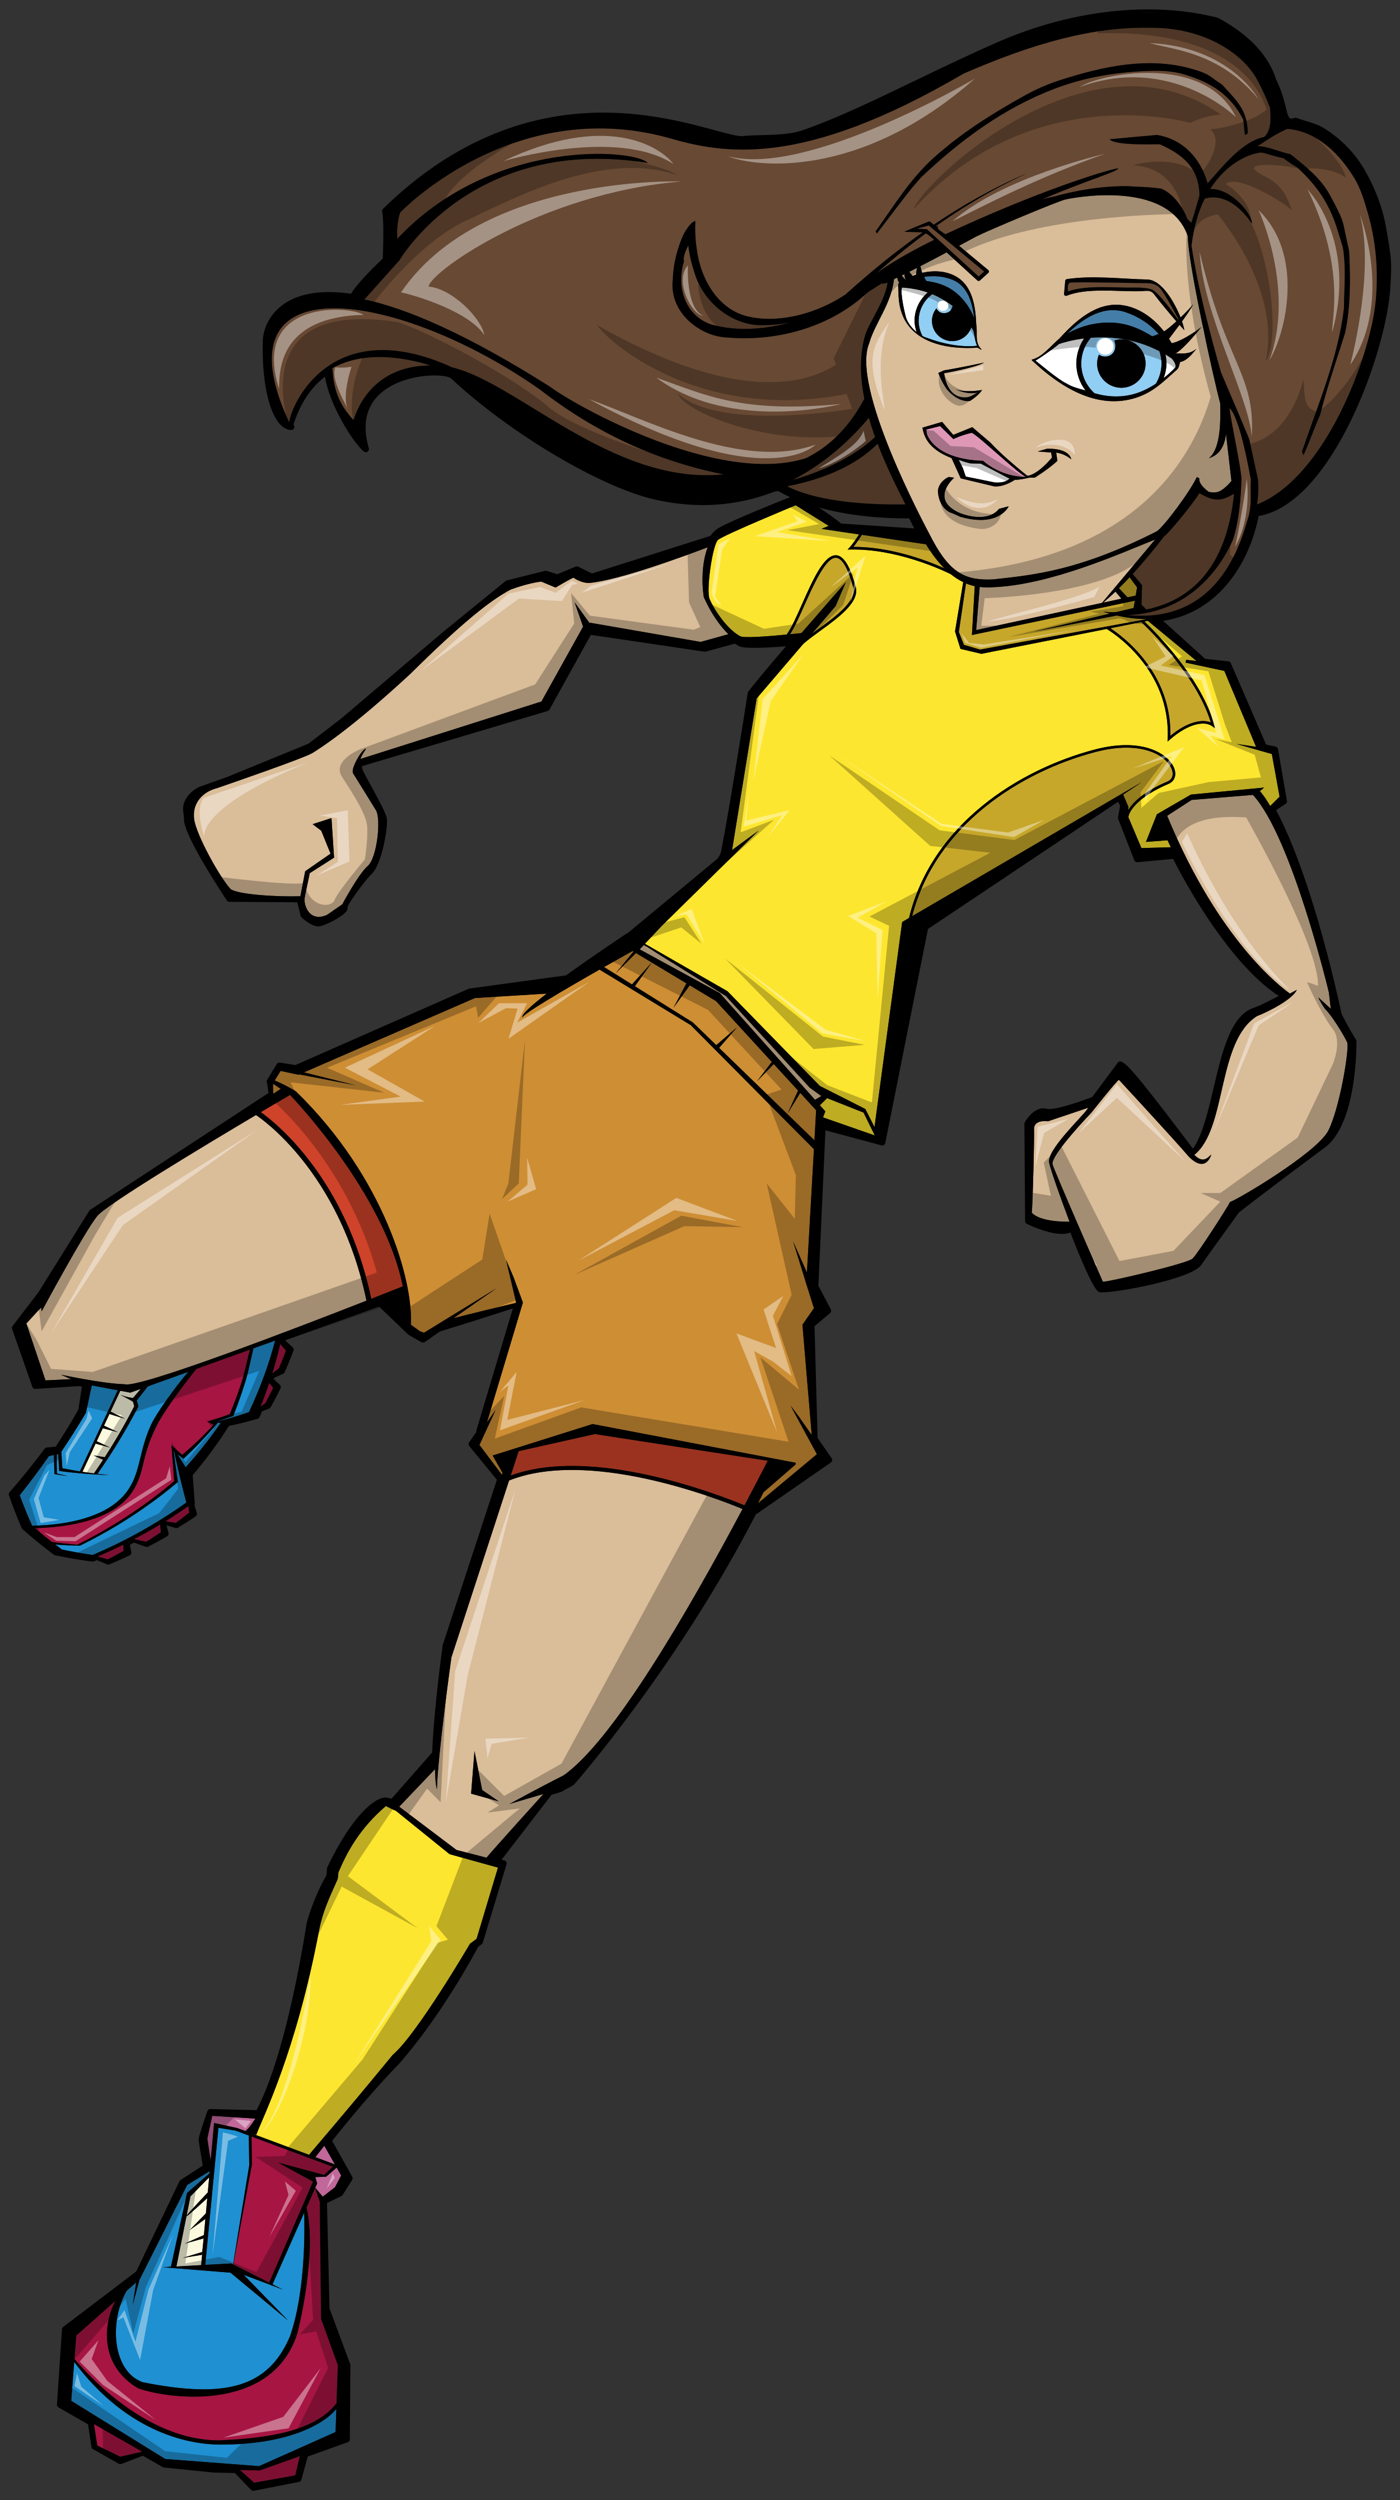 <?xml version="1.0" encoding="utf-8"?>
<!-- Generator: Adobe Illustrator 17.0.0, SVG Export Plug-In . SVG Version: 6.00 Build 0)  -->
<!DOCTYPE svg PUBLIC "-//W3C//DTD SVG 1.1//EN" "http://www.w3.org/Graphics/SVG/1.1/DTD/svg11.dtd">
<svg version="1.1" id="Layer_2" xmlns="http://www.w3.org/2000/svg" xmlns:xlink="http://www.w3.org/1999/xlink" x="0px" y="0px"
	 width="112px" height="200px" viewBox="0 0 112 200" style="enable-background:new 0 0 112 200;" xml:space="preserve">
<rect x="0" y="0" width="112" height="200" fill="#333333" stroke="none"/>
<path id="color13" style="fill:#DE98B6;" d="M81.299,37.595c0.34,0.277,0.619,0.486,0.775,0.56c-2.081-0.004-3.43-1.287-3.43-1.287
	c-4.004-0.131-4.502-2.172-4.502-2.172c-0.035-0.092,0-0.253-0.053-0.333l1.118-0.279l1.062,1.04c0,0,0.633-0.32,1.459-0.499
	c0.123,0.022,0.522,0.342,1.035,0.782c0.129,0.11,0.266,0.228,0.404,0.35c0.163,0.142,0.331,0.29,0.503,0.439
	C80.24,36.695,80.828,37.211,81.299,37.595z"/>
<path id="color12" style="fill:#91CEF4;" d="M77.923,26.678c0.072,0.38,0.101,0.673,0.25,0.984c-1.944,0.212-3.94-0.614-3.973-0.622
	c-0.132-0.031-0.269-0.09-0.403-0.16c-0.193-0.375-0.311-0.795-0.305-1.246c0.012-0.868,0.439-1.626,1.089-2.105
	c0.26,0.104,0.491,0.227,0.718,0.35c0.098,0.053,0.188,0.11,0.281,0.166c-0.045-0.016-0.092-0.029-0.143-0.029
	c-0.242,0-0.438,0.196-0.438,0.438c0,0.242,0.196,0.438,0.438,0.438c0.242,0,0.438-0.196,0.438-0.438
	c0-0.115-0.047-0.217-0.119-0.295c0.155,0.101,0.317,0.201,0.454,0.309c-0.053,0.313-0.28,0.59-0.69,0.584
	c-0.311-0.003-0.506-0.17-0.606-0.385c-0.215,0.271-0.351,0.608-0.354,0.981c-0.013,0.894,0.705,1.629,1.6,1.64
	c0.726,0.01,1.339-0.464,1.554-1.12c0.062,0.103,0.115,0.198,0.162,0.287C77.889,26.529,77.908,26.603,77.923,26.678z
	 M92.922,29.123c-0.008,0.578-0.178,1.11-0.453,1.575c-0.644,0.421-1.35,0.751-2.07,0.901c-0.965,0.202-1.896,0.126-2.778-0.125
	c0.003-0.001-0.027-0.008-0.063-0.017c-0.658-0.597-1.068-1.46-1.057-2.416c0.012-0.775,0.3-1.478,0.768-2.024
	c1.518-0.12,3.491,0.042,5.482,1.076C92.859,28.417,92.927,28.761,92.922,29.123z M87.75,27.719c0,0.371,0.301,0.672,0.672,0.672
	s0.672-0.301,0.672-0.672c0-0.371-0.301-0.672-0.672-0.672S87.75,27.348,87.75,27.719z M91.648,29.107
	c0.014-1.07-0.844-1.949-1.914-1.962c-0.205-0.002-0.401,0.036-0.59,0.094c0.246,0.521-0.002,1.295-0.758,1.286
	c-0.195-0.003-0.345-0.07-0.473-0.16c-0.086,0.215-0.139,0.447-0.143,0.693c-0.015,1.07,0.844,1.948,1.912,1.962
	C90.756,31.033,91.635,30.177,91.648,29.107z"/>
<path id="color11" style="fill:#C6A72A;" d="M74.081,43.542l-5.132-0.76c-0.157,0.244-0.439,0.671-0.676,0.967
	c0.016,0,0.029,0,0.045,0c2.992,0,5.875,1.106,7.23,1.712C75.051,44.962,74.563,44.331,74.081,43.542z M91.309,49.769l0.008-0.009
	l-2.49,0.495c0.982,0.64,4.902,3.52,4.802,8.607c1.37-1.133,2.554-1.356,3.239-1.067C95.646,53.765,91.354,49.809,91.309,49.769z
	 M90.209,47.785l0.646-0.14l0.112-0.662l-0.602-0.801c-0.277,0.296-0.56,0.589-0.849,0.874L90.209,47.785z M77.277,46.671
	l-0.573,3.886l0.409,1.028l1.297,0.38l13.275-2.423l-0.027-0.023c-0.688-0.003-1.415-0.084-2.184-0.253
	c-0.037-0.008-0.076-0.021-0.113-0.03l-6.67,1.294l6.093-1.445c-0.07-0.02-0.138-0.033-0.208-0.054
	c-0.109-0.032-0.215-0.059-0.324-0.095c0.281,0.022,0.563,0.036,0.844,0.042l0.25-0.025l1.342-0.318l0.021-0.117l0.08-0.467
	l-0.394,0.083l-0.346,0.073l-6.213,1.311L77.754,50.8l0.225-3.909C77.742,46.839,77.509,46.766,77.277,46.671z M87.648,60.153
	c-5.983,1.566-12.822,5.872-14.68,13.138l18.387-10.733l-1.502,1.006l0.424,0.988l-0.024,0.275c0.373-0.67,1.328-1.539,3.156-2.315
	c0.366-0.155,0.495-0.506,0.348-0.94C93.393,60.502,91.414,59.168,87.648,60.153z M66.895,44.621
	c-0.799-0.074-1.776,2.073-2.539,3.788c-0.422,0.949-0.803,1.801-1.156,2.327c0.318-0.031,0.628-0.061,0.914-0.089
	c1.828-2.114,3.554-4.076,3.554-4.076l-0.819,1.913l-1.888,2.209c0.162-0.12,0.331-0.243,0.502-0.367
	c1.416-1.028,3.179-2.308,2.774-3.425C67.823,45.421,67.373,44.656,66.895,44.621z"/>
<path id="color10" style="fill:#684933;" d="M70.208,35.489c0.665,1.737,1.479,3.396,2.231,4.863
	c-5.834,0.089-8.512-0.943-9.467-1.453C66.641,38.186,68.893,36.823,70.208,35.489z M57.491,26.098
	c1.87,0.395,3.866,0.202,5.724-0.298c-0.688,0.127-1.395,0.205-2.138,0.211c-2.468,0.097-4.878-1.844-5.547-4.303
	c-0.229-0.674-0.38-1.37-0.471-2.076c-0.223,0.45-0.429,0.91-0.338,1.264C53.998,23.23,55.044,25.707,57.491,26.098z M63.412,38.396
	c1.94-0.553,4.613-1.601,6.598-3.433c-0.185-0.512-0.351-1.028-0.498-1.547C68.182,35.002,66.15,36.989,63.412,38.396z
	 M71.954,20.305c-0.604,0.488-1.224,1.011-1.849,1.555c1.539-1.082,3.11-1.924,4.627-2.677c-0.211-0.203-0.448-0.403-0.668-0.516
	C73.385,19.168,72.68,19.712,71.954,20.305z M75.327,18.889L74.6,18.283l-0.16-0.133l-0.14-0.116l-0.977,0.261l0.767,0.038
	c0.021,0.001,0.036,0.014,0.053,0.022c0.015,0.006,0.029,0.007,0.041,0.017l0.129,0.118l0.641,0.584l0.668,0.61l2.671,2.438
	l0.442-0.4l-2.711-2.255L75.327,18.889z M90.295,14.893c-2.128-0.028-4.17,0.328-5.994,0.839c-0.311,0.049-0.646,0.136-0.986,0.235
	c3.947-1.667,6.256-2.287,6.125-2.508c-1.276,0.242-6.69,1.957-13.816,5.286L75.6,18.724c0.006-0.001,0.012-0.003,0.018-0.005
	c-0.043-0.016-0.088-0.033-0.126-0.065c-0.101-0.079-0.206-0.15-0.312-0.221c-0.141-0.094-0.187-0.23-0.177-0.362
	c-0.045,0.015-0.089,0.029-0.135,0.045l-0.017-0.014c4.19-2.96,7.23-4.149,7.195-4.188c-2.629,1.13-5.066,2.522-7.347,4.063
	l-0.269-0.224c-0.043-0.033-0.086-0.041-0.135-0.028c0,0-2.012,0.813-1.941,0.817l1.465,0.043c-2.209,1.557-4.268,3.245-6.184,4.975
	c-2.197,1.463-5.076,2.293-7.576,1.807c-2.635-0.493-4.024-3.096-4.323-5.448c-0.093-0.6-0.134-1.204-0.125-1.8l0.014-0.444
	c-0.45,0.099-0.972,1.131-0.972,1.131c-0.479,1.109-0.8,2.309-0.827,3.511c-0.341,2.62,2.12,4.591,4.341,4.681
	c4.406,0.372,8.544-1.07,11.235-3.605c0.4-0.261,0.799-0.515,1.193-0.763c-0.01,0.027-0.013,0.057-0.022,0.084
	c0.075-0.03,0.356-0.067,0.435-0.098c-0.259,1.633-1.593,3.28-1.857,4.417c-0.396,1.552-0.33,3.207-0.004,4.867
	c-0.021,0.042-0.041,0.08-0.041,0.073c-1.311,2.433-2.948,3.852-4.635,4.683c-7.033,2.229-18.498-4.23-20.476-5.723
	c-6.742-4.266-11.519-6.275-14.892-6.995c0.065-0.027,0.107-0.053,0.107-0.053l2.749-3.075c0,0,5.847-10.058,19.862-7.772
	c-0.989-1.116-12.412-2.064-20.041,6.064c-0.084-1.305,0.228-2.104,0.228-2.104s8.909-9.363,21.384-5.996
	c4.469,1.303,10.684,2.504,23.674-5.109c5.707-2.491,10.428-3.753,14.824-3.674c4.514-0.075,7.574,2.132,8.659,4.121
	c0.507,0.935,0.831,1.7,1.048,2.27c0.076,0.848,0.115,1.847-0.479,2.355c-1.758,0.333-3.393,2.463-4.512,3.7
	c-0.559-1.981-1.947-3.522-4.047-3.87c-1.258,0.11-2.516,0.219-3.791,0.346c0.463,0.538,3.717,0.378,4.014,0.4
	c1.892,0.833,3.15,1.936,3.172,4.099c-0.205,0.73-0.411,1.46-0.652,2.187c-0.085-0.101-0.189-0.182-0.313-0.287
	c-0.319-0.937-1.162-2.08-2.105-2.451C91.598,14.917,90.943,14.962,90.295,14.893z M84.368,7.097
	c2.389-0.907,4.718-1.296,7.301-1.417c1.06-0.05,2.154-0.019,3.165,0.297c2.098,0.655,3.566,1.579,4.628,3.577
	c0.042,0.414,0.086,0.827,0.128,1.241c0.096-0.048,0.176-0.081,0.236-0.131c-0.045-1.867-0.814-2.523-2.071-3.904
	c-0.942-0.576-0.856-0.809-2.384-1.244c-3.496-0.997-7.086-0.217-10.5,0.875c-0.969,0.311-1.919,0.711-2.834,1.219
	c-2.635,1.461-5.105,3.005-7.354,5.029c-1.863,1.678-3.182,3.839-4.644,5.889c0.052,0.061,0.086,0.1,0.12,0.141
	c2.652-3.488,2.652-3.488,3.529-4.483C76.863,11.184,80.307,8.642,84.368,7.097z M26.588,29.451c0.081,0.761,0.053,2.441,1.7,4.154
	c0.479-1.555,1.99-4.344,6.159-4.372C32.199,28.536,29.079,28.069,26.588,29.451z M23.134,33.792
	c0.211-1.618,3.531-8.751,13.049-4.399c5.162,1.23,12.6,9.165,21.242,8.596c0.159-0.013,0.326-0.024,0.499-0.035
	c-3.079-0.63-8.619-2.065-14.679-6.759C32.127,23.351,17.072,20.753,23.134,33.792z M90.846,23.007
	c0.313-0.006,1.125,0.022,1.407,0.207c0.509,0.337,1.425,1.543,1.997,2.37c0.014-0.012,0.025-0.023,0.039-0.036
	c-0.411-0.756-0.999-1.84-1.362-2.342c-0.476-0.657-1.038-0.544-1.956-0.564c-1.306-0.028-2.613-0.051-3.92-0.058
	c-0.443-0.003-0.884-0.001-1.326,0.011c-0.354,0.01-0.301,0.349-0.297,0.717C87.01,22.771,89.244,23.047,90.846,23.007z
	 M91.708,48.757c3.472-0.71,6.41-3.238,7.019-9.269c-0.998,0.614-1.617,0.658-2.773-0.046c-0.408,0.696-2.055,2.737-2.739,3.405
	c-0.019,0.006-0.04,0.016-0.058,0.022c-0.741,0.967-1.604,2.022-2.543,3.046l0.75,0.89l-0.041,1.564L91.708,48.757z M98.357,32.641
	c0.188,1.43,0.81,4.174,0.961,5.601c-0.049,1.635-0.174,3.266-0.649,4.852c-0.293,0.666-2.478,5.914-8.496,6.104
	c7.709,0.809,9.263-6.516,9.75-8.005c0.241-1.211,0.074-1.558,0.15-2.801C99.891,37.373,99.144,33.316,98.357,32.641z
	 M109.346,16.758c-0.248-0.828-0.51-1.697-0.967-2.46c-1.154-1.926-2.988-3.806-5.396-3.99c-0.811,0.348-1.651,0.898-2.379,1.384
	c0.93,0.032,1.754,0.469,2.635,0.648c1.228,0.988,2.4,1.889,3.16,3.278c1.115,2.052,1.023,2.117,1.218,3.038
	c0.274,1.284,0.313,1.279,0.332,1.796c0.081,2.083,0.095,4.106-0.343,6.179c-0.666,2.13-1.451,4.362-1.987,6.52
	c-0.658,1.534-1.255,3.222-1.368,3.25c-0.01-0.094-0.042-0.171-0.091-0.268c1.253-3.706,2.907-7.549,3.354-11.465
	c0.021-1.472,0.151-2.955-0.018-4.419c-0.059-0.52-0.083-0.514-0.521-1.94c-0.281-0.914-0.681-1.802-1.197-2.608
	c-0.526-0.817-1.187-1.553-1.899-2.213c-0.312-0.289-0.377-0.195-1.204-0.837c-0.646-0.104-1.111-0.327-1.771-0.452
	c-0.903,0.066-2.746,0.792-4.094,2.927c1.615-0.11,3.405,2.001,3.338,2.754c-1.619-2.348-3.152-2.187-3.771-1.991
	c-0.489,0.995-0.878,2.225-1.058,3.766c0.521,3.431,1.42,6.779,2.356,10.13c0.759,1.773,1.519,3.544,2.259,5.335
	c0.234,1.079,0.469,2.159,0.703,3.239c0.045,0.634,0.023,1.304-0.056,1.988c5.459-2.171,9.028-11.835,9.469-16.195
	C110.299,21.672,110.081,19.176,109.346,16.758z"/>
<path id="color9" style="fill:#DABD99;" d="M65.646,87.639l0.078,0.031l-0.522,0.309l-7.62-8.539l-6.407-3.498l0.066-0.067
	l0.265-0.282l6.564,4.085L64.773,87L65.646,87.639z M92.417,43.155c-2.828,1.131-8.435,3.66-13.036,3.82
	c-0.343,0.031-0.676,0.014-1.006-0.027l-0.283,3.457l2.629-0.568l7.439-1.609L92.417,43.155z M107.775,83.38
	c-0.278-0.592-1.267-2.203-1.758-2.655c-0.463-0.661-0.551-0.937-0.551-0.937l0.997,0.91l-0.153-1.304
	c0,0-2.967-12.428-6.063-15.792c-0.001-0.005-0.001-0.01-0.002-0.015l-4.917,0.403l-1.955,1.269c4.107,9.96,9.1,13.716,9.822,14.222
	c0.328-0.176,0.55-0.299,0.55-0.299c-0.337,0.762-2.252,1.742-3.179,2.098c-3.223,1.999-2.399,9.024-5.022,11.102
	c0.71,0.721,1.074,0.225,1.36-0.028c0,0-0.422,1.594-1.827,0.141c-1.173-1.378-5.562-6.114-5.562-6.114
	c-0.095-0.035-2.211,2.634-2.211,2.634s-3.188,3.305-3.109,4.104c0.22,0.723,4.035,9.417,4.035,9.417
	c0.412,0.024,6.758-1.455,7.176-1.854c0.419-0.399,2.84-4.177,2.996-4.527c0.717-0.251,6.895-3.917,7.854-5.69
	C107.167,88.685,107.965,83.94,107.775,83.38z M73.287,21.972c0.012-0.167,0.037-0.352,0.078-0.546
	c-0.213,0.107-0.415,0.211-0.616,0.311c0.084,0.126,0.171,0.241,0.259,0.341C73.098,22.038,73.193,22.005,73.287,21.972z
	 M74.607,43.205c-0.858-1.607-6.512-12.253-5.075-15.736c0.475-1.66,1.76-3.11,1.989-5.139l0,0c0.082-0.038,0.179-0.086,0.262-0.125
	c0.031,0.175,0.082,0.321,0.156,0.411c-0.152,0.097-0.055,0.46-0.058,0.665c-0.081,4.385,4.257,4.679,6.323,4.53
	c0.038,0.01,0.295,0.189,0.331,0.166c0.001-0.001-0.154-0.188-0.152-0.188c-0.386-0.511-0.171-1.188-0.28-1.805
	c-0.055-1.415-0.279-3.005-1.488-3.788c-0.811-0.522-1.865-0.599-2.836-0.37c-0.063-0.162-0.111-0.346-0.147-0.536
	c0.688-0.354,1.404-0.731,2.099-1.102l2.459,2.245c0.006,0.006,0.011,0.01,0.019,0.015c0.054,0.036,0.132,0.032,0.183-0.013
	l0.672-0.606c0.033-0.03,0.051-0.071,0.051-0.114c-0.002-0.043-0.021-0.084-0.055-0.113l-2.336-1.943
	c0.502-0.27,0.979-0.528,1.397-0.751c0.761-0.395,6.713-2.912,7.173-2.966c0.012-0.004,8.146-1.787,9.745,2.984
	c-0.056,1.83,2.067,11.46,2.579,13.334c0.009,1.061,0.126,3.576-0.909,4.394c0.173-0.081,1.19-0.27,1.374-1.955
	c0.146,1.259,0.292,2.519,0.437,3.779c-0.877,0.997-1.235,0.968-1.817,0.873c-0.05-0.059-0.831-0.572-0.754-1.089
	c-0.056-0.022-0.126-0.065-0.197-0.107c-0.558,1.205-2.651,3.986-3.205,4.349c-6.146,3.112-9.694,3.476-13.058,3.842
	C77.328,46.46,76.06,45.917,74.607,43.205z M82.535,28.776c0.018,0.057,0.053,0.101,0.104,0.125
	c2.104,1.977,4.979,3.831,8.018,2.983c1.537-0.43,2.32-1.281,3.465-2.284c0.212-0.187,0.212-0.391,0.285-0.642
	c0.441-0.07,0.822-0.443,1.313-1.061c-0.621,0.508-1.167,0.346-1.668,0.377c0-0.001,0-0.002,0-0.005
	c0.518-0.273,1.545-1.457,2.064-2.116c-0.631,0.515-1.785,1.21-2.385,1.3c-0.064-0.121-0.138-0.24-0.209-0.357
	c0.146-0.194,0.482-0.632,0.838-1.111c0.132,0.147,0.266,0.299,0.382,0.426c-0.017-0.159-0.08-0.405-0.183-0.699
	c0.392-0.538,0.767-1.084,0.893-1.379c-0.17,0.235-0.574,0.655-1.008,1.066c-0.489-1.246-1.521-3.012-2.652-3.038
	c-2.087-0.047-4.379-0.346-6.449-0.032c-0.068,0.01-0.115,0.071-0.123,0.137c-0.027,0.334-0.059,0.67-0.09,1.005
	c-0.001,0.014-0.003,0.027-0.004,0.042c0,0.001,0.001,0.002,0.001,0.002c0,0.006,0.001,0.013,0,0.018
	c0.005,0.082,0.067,0.13,0.136,0.132c0.025,0.002,0.049,0.003,0.076-0.008c1.609-0.657,4.059-0.326,5.78-0.36
	c0.669-0.015,0.907-0.158,1.249,0.29c0.533,0.697,1.176,1.465,1.746,2.12c-0.408,0.372-0.799,0.696-0.995,0.803
	c-0.847-1.093-2.056-1.943-3.388-2.106c-2.01-0.247-3.664,1.234-4.977,2.674c-0.663,0.553-1.357,1.497-2.219,1.692
	C82.536,28.773,82.534,28.775,82.535,28.776z M75.064,29.836c0,0,0.424,1.094,0.859,1.49c0,0,0.739,0.846,1.662,0.754
	c0,0,0.678-0.405,0.979-0.884c0,0-1.303,0.242-2.111-0.046c0.387,0.172,1.078,0.407,1.75,0.249c0,0-0.45,0.301-0.725,0.36
	c0,0-1.604,0.451-1.951-1.9c0,0,2.531-0.448,3.209-0.854c0,0-1.834,0.4-3.221,0.623L75.064,29.836z M76.124,36.644l0.733,1.622
	l2.668,0.637c0.689,0.073,1.429-0.365,1.679-0.528c0.212,0.035,0.812-0.088,1.176-0.17c0.146,0.011,0.287,0.009,0.427-0.012
	c0,0,1.039-0.641,1.785-1.325l-0.098-0.662c0,0,0.624,0.048,1.201,0.536c0,0-0.057-0.883-1.93-0.844l-0.75,0.218l1.074,0.082
	l0.066,0.405c0,0-0.729,0.899-1.453,1.284c-0.176,0.093-0.352,0.165-0.518,0.176c0,0-0.119-0.095-0.315-0.255
	c-0.585-0.477-1.851-1.537-2.656-2.416l-1.429-1.22l-1.527,0.618l-0.889-1.04l-1.573,0.46
	C73.922,34.943,74.283,35.936,76.124,36.644z M80.699,40.5l-0.776,0.206c-1.013,1.248-3.151,0.329-3.151,0.329
	c-2.457-1.092-0.437-2.819-0.437-2.819l-0.438-0.063c-0.645,0.308-0.912,0.885-0.853,1.251c0.103,1.154,0.845,1.556,1.004,1.601
	c0.154,0.042,0.755,0.328,0.755,0.328C79.927,42.235,80.699,40.5,80.699,40.5z M59.404,120.712
	c-4.402,8.283-10.407,18.595-14.337,21.32c-1.773,0.887-4.309,2.276-4.309,2.276s1.531-0.447,2.72-0.801
	c-0.618,0.682-3.956,4.368-4.559,5.096l-2.401-0.617l-4.582-3.461l2.865-3.006c0.007,0.688,0.052,1.254,0.15,1.616
	c0.076-2.813,1.161-10.555,1.161-10.555l4.613-14.147C47.025,115.912,57.057,119.741,59.404,120.712z M39.898,144.102l-1.325-0.91
	l-0.615-3.121l-0.271,3.414L39.898,144.102z M20.478,89.197c-4.285,2.543-11.964,7.169-12.704,8.086
	c-1.031,1.278-4.44,7.619-4.44,7.619l-0.051-0.307l-1.176,1.278l1.534,4.552l2.046-0.102l-0.818-0.358c0,0,3.318,0.72,5.114,0.769
	c1.143,0.34,13.487-4.397,19.335-6.687C27.156,93.686,20.834,89.428,20.478,89.197z M86.968,88.752
	c0.026-0.038,0.062-0.085,0.101-0.141l-3.234,1.088c0,0-1.146-0.182-1.111,0.649c0.032,0.436-0.1,6.05-0.184,6.654
	c0.618,0.7,2.429,0.739,3.025,0.732c-0.826-2.174-1.549-4.279-1.635-4.742C83.744,91.996,86.563,89.342,86.968,88.752z
	 M89.712,47.892l-0.476-0.566c-0.321,0.309-0.65,0.596-0.98,0.881L89.712,47.892z M28.245,61.861
	c-0.201-0.322,0.573-1.721,0.952-1.945c0.24-0.141-0.159,0.251-0.371,0.8l14.486-4.599l3.334-5.99l-0.679-1.945l1.163,1.621
	l8.919,1.547l2.221-0.616c-0.664-0.654-1.383-1.657-1.964-2.961c-0.191-1.223-0.142-2.824,0.31-3.993
	c-1.819,0.693-7.085,2.639-9.485,2.856c-0.671,0.008-1.255-0.426-1.255-0.426c-0.347,0.143-1.428,0.792-1.428,0.792l-1.14-0.474
	c0,0-0.776,0.034-2.43,0.623c-1.639,0.844-4.026,2.769-8.03,6.735c-4.734,4.386-7.196,5.942-7.839,6.343
	c-0.645,0.401-6.244,2.332-7.614,2.808c-1.224,0.304-2.048,1.251-1.859,2.523c0.188,1.272,2.045,4.622,2.901,5.55
	c0.566,0.458,3.772,0.644,5.594,0.586l0.385-2.002l2.028-1.406l-0.745-1.834l-0.69-0.524l1.509-0.486l0.208,3.165l-1.946,1.24
	l-0.383,1.832c0.004,0,0.008,0,0.011,0c-0.203,0.489,0.233,2.198,1.766,1.498c1.207-0.836,1.207-0.836,1.207-0.836
	s1.292-2.424,2.039-3.069c0.746-0.646,1.081-3.753,0.657-4.455C29.65,64.116,28.446,62.183,28.245,61.861z M72.454,22.392
	c-0.052-0.127-0.085-0.28-0.108-0.455c-0.074,0.036-0.14,0.065-0.207,0.099c0.104,0.145,0.217,0.264,0.314,0.358
	C72.453,22.393,72.454,22.392,72.454,22.392z"/>
<path id="color8" style="fill:#CE8E34;" d="M50.557,78.75l-2.229-1.393c0.906-0.515,1.714-0.968,2.276-1.281l0.076,0.046
	l-1.425,1.738l1.622-1.621L52.144,77L50.557,78.75z M55.427,81.79l1.873,1.815l1.666-1.428l-1.44,1.647l7.629,7.396l0.137-2.404
	l-1.273-1.389l-0.992,1.613l0.82-1.802L61.9,85.117l-1.336,1.376l1.181-1.545l-4.46-4.862l-2.106-1.264l-1.304,1.802l1.039-1.961
	l-2.768-1.661l-1.357,1.892L55.427,81.79z M63.622,117.193l-0.019-0.002l-2.526,2.184c-0.146,0.296-0.291,0.589-0.438,0.881
	l4.711-3.924l-2.105-3.889l0.71,0.943l0.987,1.413l-0.746-8.823l0.921-1.33l-0.581-1.842l-0.006,0.002
	c0-0.052-1.079-3.493-1.079-3.493l1.104,2.481l0.561-9.864l-9.859-9.927l-7.293-4.439c-2.834,1.613-6.355,3.676-6.157,3.852
	c-0.179-0.191,0.692-0.973,1.934-1.932l-5.746,0.354l-13.677,5.946l4.139,1.035l-4.513-0.872l-0.064,0.028l-1.432-0.307
	l-0.472,0.765c0,0,0.881,0.36,1.699,0.872c7.163,6.975,9.393,15.287,9.195,18.664l0.718,0.524l0.333,0.12l5.813-3.566l-3.446,2.401
	c1.573-0.403,3.44-0.854,5.007-1.226l-0.809-3.447l0.614,1.433l0.732,1.991l-2.875,9.584l0.587-0.84l0.106-0.151l-1.295,2.796
	l1.797,2.385l0.05-0.152c-0.193-0.34-0.768-1.358-0.789-1.387l7.997-2.517l16.258,3.099c-0.019,0.041-0.024,0.084-0.031,0.127
	l0.017,0.006l-0.021,0.02C63.627,117.18,63.622,117.186,63.622,117.193z M21.855,87.498l0.604-0.396l-0.621-0.409L21.855,87.498z"/>
<path id="color7" style="fill:#CF432A;" d="M61.42,116.854c-0.574,1.117-1.199,2.317-1.861,3.567
	c-2.293-0.95-12.251-4.765-18.703-2.384l0.636-1.951l6.099-1.369L61.42,116.854z M23.2,87.59c-0.211,0.123-0.678,0.397-1.327,0.781
	v0.037l-0.004-0.035c-0.3,0.177-0.636,0.376-1.005,0.594c1.106,0.78,6.787,5.212,8.839,14.93c1.294-0.508,2.203-0.869,2.522-0.996
	c-1.539-7.585-9.023-15.31-9.023-15.31L23.2,87.59z"/>
<path id="color6" style="fill:#FBFADF;" d="M10.625,111.843c-0.177-0.063-0.261,0.007-0.992-0.268
	c0.734,0.399,0.925,0.479,1.02,0.577c0.035,0.138,0.053,0.205,0.088,0.344c-0.571,1.107-1.04,1.928-1.528,2.74
	c-0.259,0.432-0.528,0.865-0.83,1.332l-0.897-0.145l0.765,0.348c-0.223,0.34-0.459,0.695-0.732,1.093
	c-0.317-0.038-0.617-0.081-0.922-0.128l1.053-2.256l1.152,0.313l-1.063-0.505l0.486-1.041l1.225,0.324l-1.129-0.528l0.435-0.933
	l1.25,0.388l-1.16-0.58l0.778-1.666l0.802,0.149l0.832-0.299C11.038,111.366,10.789,111.672,10.625,111.843z M14.11,181.309
	l1.984-0.11l0.096-1.054l-0.013,0.004l-0.023,0.226l-1.545,0.251l1.569-0.477l0.097-0.928l0.014-0.158l-1.521,0.42l1.546-0.69
	l0.118-1.29l-1.264,0.895l1.304-1.334l0.111-1.222c-0.432,0.398-1.505,1.378-1.667,1.459L14.11,181.309z M15.234,175.702
	l-0.309,1.543c0.218-0.291,1.272-1.413,1.698-1.864l0.11-1.207L15.234,175.702z"/>
<path id="color5" style="fill:#C16799;" d="M27.292,174.025l-0.491,0.938l-0.981,0.758l-0.6-0.711l0.152-0.344l-0.146-0.509
	l0.867-0.032l0.84-0.732L27.292,174.025z M16.585,171.081l0.269,1.763l0.274-3.016l1.852,0.406l0.656,0.244
	c0.217-0.182,0.486-0.502,0.791-1l-3.448-0.221L16.585,171.081z M25.943,171.648c-0.316,0.399-0.558,0.713-0.714,0.914l1.563,0.582
	L25.943,171.648z"/>
<path id="color4" style="fill:#A71543;" d="M7.8,124.516c0.776-0.33,1.453-0.645,2.07-0.949c0.004,0.162,0.007,0.299,0.011,0.504
	c-0.494,0.277-0.746,0.41-1.254,0.675C8.286,124.652,8.075,124.596,7.8,124.516z M10.731,123.122
	c0.356,0.083,0.577,0.131,0.971,0.211c0.473-0.297,0.707-0.447,1.164-0.757c-0.02-0.252-0.032-0.404-0.049-0.624
	c-0.016,0.009-0.032,0.021-0.047,0.028C12.093,122.389,11.431,122.755,10.731,123.122z M14.06,121.824
	c0.439-0.321,0.657-0.485,1.079-0.817c-0.028-0.217-0.046-0.354-0.069-0.528c-0.652,0.461-1.253,0.855-1.827,1.213
	C13.52,121.739,13.725,121.771,14.06,121.824z M9.096,121.965c0.835-0.507,1.583-0.998,2.357-1.55
	c0.775-0.552,1.577-1.164,2.482-1.933c-0.04-0.504-0.06-0.756-0.095-1.26c-0.054-0.646-0.079-0.967-0.128-1.611
	c0.341,0.312,0.515,0.465,0.871,0.768c1.074-0.927,1.578-1.412,2.515-2.408c-0.2-0.097-0.299-0.145-0.496-0.242
	c0.724-0.224,1.08-0.345,1.783-0.605c0.397-0.969,0.661-1.701,0.905-2.436c0.23-0.69,0.46-1.774,0.7-2.721l-4.274,1.536
	c-1.032,1.259-2.586,3.392-3.104,4.394c-0.554,1.069-0.888,2.066-1.091,2.943c-0.143,0.623-0.295,1.225-0.554,1.801
	c-0.259,0.576-0.625,1.127-1.219,1.633c-0.594,0.508-1.414,0.974-2.586,1.336c-1.104,0.343-2.539,0.591-4.37,0.633
	c0.515,0.438,0.904,0.755,1.367,1.109c0.733,0.1,1.205,0.149,2.021,0.219C7.339,122.994,8.261,122.473,9.096,121.965z
	 M22.877,108.046c-0.188-0.218-0.309-0.358-0.456-0.534c-0.208,0.891-0.417,1.641-0.643,2.365c0.165-0.127,0.319-0.25,0.532-0.423
	C22.553,108.893,22.666,108.609,22.877,108.046z M21.858,111.023c-0.13-0.16-0.224-0.275-0.321-0.396
	c-0.194,0.582-0.416,1.191-0.693,1.883c0.115-0.076,0.234-0.156,0.384-0.259C21.492,111.764,21.617,111.518,21.858,111.023z
	 M19.196,197.587l1.138,1.017l3.287-0.584l0.364-1.545l-3.202,1.147L19.196,197.587z M7.784,195.631l1.84,0.896l1.753-0.404
	l-3.859-2.208L7.784,195.631z M18.661,181.146l2.874,1.455l3.507-8.086l-2.793-1.52l3.678,0.989l0.703-0.652l-6.508-2.419
	l0.033,2.229L18.661,181.146z M25.687,185.492l-0.105-9.372l-0.373-1.084l-0.687,1.552c0.894,3.873-0.742,10.102-0.742,10.102
	c-2.137,6.59-10.922,5.08-12.774,4.34c-3.083-1.864-2.736-5.162-1.774-6.973L6.1,186.831l-0.144,1.868
	c1.109,1.332,5.843,6.572,11.619,6.514c4.731-0.188,7.851-1.013,9.348-2.97l0.103-3.048L25.687,185.492z"/>
<path id="color3" style="fill:#FDE62F;" d="M69.081,88.999l0.905,1.832l-4.146-1.446l0.188-0.48l-0.438-0.491l0.579-0.568
	L69.081,88.999z M101.747,60.318l-2.826-0.806l1.565,0.231l-2.541-6.074l-1.103-0.236l0.007,0.005l-0.031-0.01l-1.967-0.421
	l0.039-0.221l0.834,0.092l-3.897-3.219l-0.278,0.055c0.655,0.622,4.541,4.432,5.582,8.264l0.076,0.281l-0.234-0.171
	c-0.584-0.426-1.859-0.257-3.388,1.08l-0.181,0.157l0.011-0.239c0.246-5.641-4.548-8.576-4.882-8.773l-10.025,1.99l-1.669-0.396
	l-0.437-1.394l0.656-3.946c-0.338-0.161-0.672-0.374-1.002-0.64c-0.867-0.424-4.404-2.035-8.005-1.968l-0.241,0.005l0.164-0.178
	c0.217-0.232,0.551-0.727,0.752-1.035l-3.006-0.445l0.578-0.238c-1.238-0.764-2.641-1.65-2.641-1.65s-5.766,2.382-6.213,2.769
	c-0.447,0.388-0.961,4.042-0.678,4.733c0.287,0.692,1.313,2.36,2.443,2.973c0.301,0.162,2.09,0.024,3.721-0.129
	c0.364-0.48,0.789-1.433,1.234-2.435c0.869-1.957,1.76-3.968,2.741-3.909c0.582,0.043,1.079,0.835,1.521,2.423
	c0.454,1.254-1.301,2.528-2.849,3.652c-0.502,0.365-0.983,0.714-1.324,1.023l-3.723,4.357L58.566,68l2.125-1.558l-7.732,7.604
	l-1.366,1.453l6.604,3.794l7.391,7.578l3.637,1.843l0.735,1.447l2.213-16.405l0.55-0.321c1.803-7.469,8.778-11.884,14.875-13.48
	c3.893-1.018,5.965,0.411,6.354,1.551c0.182,0.53,0,0.999-0.461,1.195c-2.415,1.025-3.161,2.155-3.221,2.662l-0.006-0.001
	l1.049,2.48l2.354-0.065c-0.096-0.197-0.184-0.382-0.264-0.561l-1.725,0.133l0.873-2.211l2.725-1.576l5.857-0.56l-0.347,0.286
	c0.004,0.001,0.008,0.002,0.011,0.003c0.252,0.285,0.529,0.691,0.819,1.188l0.751-0.75L101.747,60.318z M31.646,144.834
	c-0.147-0.018-0.778-0.37-0.778-0.361c-2.131,1.828-3.114,3.707-3.797,5.309c-0.003,0.17-0.023,0.349-0.058,0.536
	c-0.664,1.482-1.21,2.643-1.482,4.074c-1.844,9.766-4.503,14.961-5.034,16.39c-0.023-0.023-0.142-0.056-0.287-0.089l4.519,1.684
	c0.459-0.583,2.359-2.729,6.685-7.993c1.943-1.637,6.188-8.899,6.188-8.899l0.524-0.383l1.713-5.703l-3.874-1.073L31.646,144.834z"
	/>
<path id="color2" style="fill:#1F90D1;" d="M4.991,117.453c-0.038-0.536-0.058-0.852-0.083-1.323
	c0.384-0.567,0.677-1.021,0.96-1.469c0.31-0.488,0.615-0.979,1.003-1.64c0.193-0.896,0.311-1.439,0.474-2.195l2.073,0.39
	l-3.029,6.489C5.973,117.639,5.53,117.559,4.991,117.453z M9.319,120.186c0.611-0.496,1.001-1.039,1.278-1.604
	c0.275-0.567,0.439-1.159,0.585-1.771c0.213-0.885,0.438-1.828,0.901-2.834c0.432-0.938,1.911-2.987,2.974-4.236l-3.228,1.16
	c-0.25,0.316-0.649,0.84-0.892,1.127c0.054,0.188,0.082,0.285,0.138,0.475c-0.579,1.113-1.054,1.936-1.549,2.751
	c-0.491,0.808-1,1.604-1.729,2.646c0.289,0.031,0.599,0.063,0.951,0.098c-0.799-0.023-1.399-0.063-2.001-0.113
	c-0.603-0.049-1.207-0.107-2.012-0.217c-0.036-0.546-0.053-0.854-0.074-1.354c-0.042,0.01-0.084,0.021-0.122,0.028
	c-0.002,0.583-0.001,0.911,0.008,1.525c0.351,0.091,0.527,0.134,0.88,0.217c-0.427-0.06-0.642-0.094-1.068-0.166
	c-0.024-0.617-0.034-0.965-0.043-1.526c-0.119,0.026-0.241,0.053-0.399,0.088c-0.445,0.637-0.792,1.109-1.143,1.578
	c-0.351,0.471-0.707,0.938-1.197,1.553c0.364,0.98,0.563,1.47,0.993,2.443c1.705-0.037,3.067-0.258,4.131-0.572
	C7.874,121.133,8.708,120.682,9.319,120.186z M10.189,123.08c0.802-0.416,1.523-0.82,2.277-1.277
	c0.755-0.457,1.542-0.964,2.441-1.605c-0.232-0.879-0.395-1.54-0.552-2.202c-0.134-0.567-0.266-1.146-0.417-1.856
	c-0.016-0.013-0.029-0.021-0.045-0.035c0.126,0.98,0.192,1.471,0.336,2.448c-0.914,0.771-1.726,1.384-2.509,1.936
	c-0.782,0.555-1.537,1.048-2.38,1.554c-0.843,0.507-1.774,1.028-2.945,1.604c-0.798-0.02-1.279-0.041-1.971-0.09
	c0.164,0.123,0.336,0.254,0.534,0.398c0.976,0.201,1.467,0.288,2.451,0.436C8.507,123.922,9.387,123.496,10.189,123.08z
	 M14.192,116.33c0.204,0.334,0.387,0.619,0.664,1.043c0.621-0.689,1.056-1.219,1.479-1.754c0.422-0.534,0.83-1.076,1.335-1.809
	c-0.097-0.004-0.17-0.006-0.243-0.01c-0.503,0.596-0.903,1.035-1.314,1.469c-0.413,0.436-0.836,0.863-1.43,1.422
	C14.481,116.546,14.343,116.443,14.192,116.33z M17.643,195.555c-2.223,0-7.308-0.742-11.705-6.613l-0.239,3.109l7.519,4.656
	l7.508,0.572l6.12-2.729l0.062-1.847C25.893,193.939,23.017,195.555,17.643,195.555z M18.495,181.063l0.15,0.076l1.293-7.925
	l-0.034-2.383l-1.048-0.39l-1.381-0.23l-1.057,10.966L18.495,181.063z M22.638,183.16l-0.877-0.331l-0.01,0.022
	c-0.011-0.013-0.02-0.024-0.03-0.037l-2.224-0.84l3.545,3.648l-4.603-3.818l-5.417-0.436l0.65-0.037l1.289-5.902l1.8-1.572
	l0.016-0.178l-1.799,1.104l-3.792,7.54l-0.018,0.016l-0.55,2.03l0.276-1.788l-0.777,0.688c-1.411,2.508-1.105,6.434,1.296,7.297
	c6.648,1.33,10.046,0.418,11.785-3.674c1.264-3.61,1.173-8.729,1.135-9.884l-2.534,5.727L22.638,183.16z M21.146,110.004
	c0.303-0.834,0.578-1.682,0.867-2.764l-1.742,0.625c-0.22,0.973-0.438,2.009-0.659,2.712c-0.252,0.809-0.527,1.616-0.948,2.685
	c-0.614,0.225-0.926,0.33-1.554,0.525c1.141-0.283,1.705-0.448,2.806-0.824C20.467,111.788,20.822,110.896,21.146,110.004z"/>
<path id="color1" style="fill:#447EA8;" d="M74.115,22.48c-0.061-0.093-0.125-0.2-0.192-0.33c0.754-0.119,1.528-0.059,2.247,0.219
	c1.217,0.47,1.616,1.778,1.76,3.073c-0.301-0.776-0.775-1.46-1.408-1.993C75.797,22.844,74.984,22.592,74.115,22.48z M92.178,26.903
	c0.154-0.048,0.326-0.107,0.521-0.191c-0.711-0.791-1.62-1.394-2.645-1.736c-1.742-0.58-3.349,0.45-4.652,1.693
	c1.02-0.561,2.148-0.868,3.318-0.866C90.04,25.802,91.139,26.254,92.178,26.903z"/>
<path id="fill" style="fill:#FFFFFF;" d="M89.094,27.719c0,0.371-0.301,0.672-0.672,0.672s-0.672-0.301-0.672-0.672
	c0-0.371,0.301-0.672,0.672-0.672S89.094,27.348,89.094,27.719z M94.048,29.374c0.026-0.223-0.103-0.456-0.293-0.68
	c-0.174-0.118-0.348-0.241-0.522-0.344c0.056,0.25,0.084,0.511,0.082,0.778c-0.006,0.395-0.096,0.765-0.222,1.118
	C93.439,29.971,93.764,29.677,94.048,29.374z M72.154,22.998c-0.135,0.461,0.189,1.884,0.307,2.335
	c0.112,0.432,0.456,0.894,0.867,1.235c-0.1-0.296-0.168-0.607-0.163-0.938c0.011-0.898,0.424-1.692,1.058-2.234
	C73.621,23.192,72.938,23.048,72.154,22.998z M75.652,24.088c-0.023-0.015-0.049-0.029-0.072-0.043
	c-0.045-0.016-0.092-0.029-0.143-0.029c-0.242,0-0.438,0.196-0.438,0.438c0,0.242,0.196,0.438,0.438,0.438
	c0.242,0,0.438-0.196,0.438-0.438c0-0.115-0.047-0.217-0.119-0.295C75.723,24.135,75.688,24.111,75.652,24.088z M78.458,37.083
	l-0.808-0.015c0,0-0.406-0.075-0.955-0.289l0.324,0.644l0.244,0.702c0,0,1.041,0.203,2.305,0.466c0,0,0.844,0.109,1.201-0.321
	c-0.045-0.014-0.09-0.028-0.131-0.044L78.458,37.083z M86.73,27.071c-0.987,0.125-1.713,0.343-2.021,0.449
	c-0.021,0.018-0.044,0.041-0.062,0.056c-0.32,0.274-1.728,1.271-1.819,1.261c0.087,0.061,1.834,1.546,2.474,1.833
	c0.467,0.291,1.01,0.422,1.538,0.566c-0.467-0.612-0.743-1.372-0.733-2.2C86.117,28.306,86.35,27.632,86.73,27.071z"/>
<path id="outline" d="M38.574,143.191l1.325,0.908l-2.21-0.615l0.271-3.416L38.574,143.191z M111.243,22.722l-0.011,0.193
	c-0.254,5.026-4.604,17.352-10.541,18.365c-0.676,3.524-3.053,7.681-7.637,8.388l3.353,3.033l1.86,0.205
	c0.088,0.01,0.166,0.067,0.201,0.149l2.82,6.508l0.756,0.158c0.102,0.021,0.178,0.101,0.195,0.202l0.714,4.134
	c0.019,0.098-0.024,0.196-0.108,0.251l-0.757,0.502c1.783,3.302,3.733,9.364,5.242,16.306c0.69,1.354,1.138,2.028,1.144,2.035
	c0.025,0.04,0.041,0.087,0.041,0.135c0.004,0.269,0.063,6.595-2.533,8.514c-2.59,1.915-6.252,4.694-6.885,5.209
	c-0.212,0.303-0.654,0.915-1.152,1.602c-0.676,0.933-1.44,1.991-1.879,2.624c-0.873,1.082-6.537,2.147-7.871,2.147
	c-0.088,0-0.16-0.004-0.217-0.012c-0.039-0.006-0.074-0.021-0.106-0.042c-0.366-0.251-1.121-1.842-2.242-4.728
	c-0.19,0.072-0.415,0.109-0.671,0.109c-1.184,0-2.744-0.773-2.811-0.806c-0.084-0.042-0.138-0.128-0.139-0.222l-0.057-7.776
	c0-0.043,0.011-0.085,0.031-0.123c0.023-0.046,0.627-1.123,1.486-1.123c0.098,0,0.194,0.014,0.288,0.042
	c0.029,0.008,0.083,0.018,0.177,0.018c0.793,0,2.619-0.651,3.442-0.96c0.805-1.093,2.042-2.744,2.042-2.744
	c0.048-0.063,0.124-0.1,0.203-0.1c0.37,0,1.171,0.84,4.938,5.815c0.379,0.5,0.689,0.911,0.883,1.159
	c0.754-1.071,1.209-3.007,1.652-4.885c0.658-2.797,1.34-5.69,3.117-6.355c0.159-0.038,0.643-0.219,2.092-0.978
	c-3.134-2.015-6.383-6.898-8.457-10.965L91,68.974c-0.008,0-0.016,0.001-0.023,0.001c-0.103,0-0.194-0.063-0.232-0.159l-1.289-3.306
	c-0.018-0.043-0.021-0.09-0.014-0.135l0.166-0.917l-0.158-0.324L74.238,74.315l-3.387,16.972l-0.024,0.149
	c-0.018,0.101-0.1,0.173-0.2,0.195c-0.017,0.003-0.03,0.005-0.048,0.005c-0.038,0-0.076-0.009-0.109-0.026l-4.435-1.19
	l-0.565,12.432l0.991,1.883c0.054,0.104,0.029,0.231-0.062,0.308l-1.236,1.048l0.242,8.941l1.125,1.611
	c0.037,0.055,0.053,0.121,0.041,0.188c-0.012,0.066-0.049,0.124-0.104,0.161l-6.008,4.166c-6.31,12.243-14.447,21.497-14.529,21.591
	c-0.018,0.021-0.04,0.038-0.064,0.052l-0.977,0.544c-0.099,0.033-0.389,0.12-0.77,0.234l-3.997,5.193l0.215,0.049
	c0.067,0.016,0.126,0.059,0.161,0.117c0.035,0.061,0.043,0.133,0.023,0.198l-1.892,6.253c-0.015,0.051-0.045,0.094-0.087,0.127
	l-0.289,0.223c-0.289,0.547-2.925,5.466-6.307,9.33c-1.993,2.043-4.006,4.47-5.377,6.189l1.609,2.868
	c0.044,0.08,0.042,0.179-0.007,0.256l-0.759,1.204c-0.025,0.039-0.061,0.071-0.103,0.092l-1.149,0.555l0.199,8.434l1.656,4.441
	c0.011,0.028,0.016,0.06,0.016,0.09l-0.045,5.935c-0.001,0.104-0.067,0.198-0.166,0.233l-3.201,1.146l-0.509,1.849
	c-0.025,0.092-0.1,0.16-0.193,0.179l-3.602,0.707c-0.016,0.003-0.032,0.005-0.048,0.005c-0.067,0-0.132-0.027-0.18-0.076
	l-1.302-1.347l-1.738-0.04l-3.926-0.4c-0.035-0.004-0.068-0.015-0.099-0.031l-1.597-0.914L9.714,197.1
	c-0.029,0.012-0.06,0.018-0.09,0.018c-0.042,0-0.085-0.012-0.123-0.032l-2.059-1.162c-0.067-0.038-0.112-0.104-0.124-0.18
	l-0.277-1.812l-2.359-1.352c-0.083-0.047-0.132-0.139-0.125-0.232l0.402-6.022c0.005-0.072,0.041-0.14,0.098-0.183l5.839-4.434
	l3.456-7.211c0.02-0.041,0.051-0.076,0.089-0.102l1.78-1.16c-0.105-0.608-0.332-1.941-0.332-2.11c0-0.183,0.383-1.323,0.704-2.248
	c0.035-0.101,0.13-0.168,0.236-0.168c0.002,0,0.004,0,0.006,0l3.689,0.093c0.89-1.683,2.53-5.791,4.014-14.97
	c0.252-1.009,0.935-2.755,1.559-3.78c0.042-0.199,0.061-0.384,0.057-0.551c-0.001-0.039,0.007-0.078,0.024-0.113
	c2.113-4.423,3.924-5.603,4.662-5.603c0.097,0,0.183,0.019,0.212,0.037l0.267,0.069l3.254-3.701c0.138-3.494,0.829-8.506,0.845-8.6
	l4.334-13.213l-2.209-2.697c-0.071-0.088-0.076-0.211-0.011-0.303l0.574-0.82c-0.01-0.043-0.009-0.088,0.004-0.129l2.92-9.76
	c-1.716,0.557-4.152,1.33-5.833,1.84l-1.215,0.848c-0.043,0.031-0.093,0.045-0.143,0.045c-0.042,0-0.085-0.01-0.124-0.032
	l-1.011-0.578c-0.018-0.01-0.034-0.022-0.049-0.036l-2.331-2.236l-7.52,2.701c0.215,0.202,0.356,0.33,0.606,0.557
	c0.077,0.068,0.104,0.178,0.067,0.273c-0.249,0.657-0.394,1.016-0.708,1.719c-0.024,0.054-0.067,0.098-0.121,0.123
	c-0.29,0.137-0.493,0.229-0.717,0.33l-0.031,0.094c0.162,0.158,0.284,0.276,0.484,0.464c0.08,0.075,0.102,0.194,0.053,0.293
	c-0.295,0.598-0.449,0.892-0.788,1.497c-0.028,0.05-0.073,0.089-0.126,0.109c-0.226,0.09-0.399,0.155-0.57,0.221l-0.031,0.074
	c-0.05,0.123-0.1,0.246-0.156,0.381c-0.03,0.068-0.089,0.121-0.162,0.143c-0.907,0.258-1.396,0.38-2.286,0.566
	c-0.452,0.713-0.864,1.314-1.366,1.996c-0.508,0.689-0.971,1.276-1.538,1.946c0.054,0.753,0.088,1.207,0.14,1.896l0.028,0.371
	c0.003,0.047-0.006,0.093-0.027,0.134c0.046,0.155,0.082,0.27,0.124,0.407l0.065,0.213c0.032,0.104-0.008,0.22-0.1,0.281
	c-0.564,0.379-0.847,0.557-1.408,0.898c-0.04,0.023-0.085,0.037-0.13,0.037c-0.024,0-0.048-0.004-0.072-0.012
	c-0.29-0.086-0.489-0.146-0.713-0.219c0.056,0.223,0.092,0.362,0.158,0.613c0.028,0.107-0.02,0.225-0.118,0.279
	c-0.575,0.328-0.872,0.49-1.509,0.82c-0.036,0.019-0.075,0.027-0.115,0.027c-0.027,0-0.055-0.005-0.082-0.014
	c-0.38-0.133-0.605-0.215-0.929-0.336l-0.042,0.021l-0.212,0.113c-0.027,0.014-0.055,0.027-0.083,0.042l0.065,0.331l0.048,0.242
	c0.022,0.113-0.035,0.228-0.139,0.275c-0.616,0.289-0.935,0.435-1.612,0.717c-0.031,0.013-0.063,0.02-0.096,0.02
	c-0.032,0-0.064-0.006-0.095-0.02c-0.333-0.137-0.55-0.228-0.813-0.342l-0.04,0.018l-0.195,0.083
	c-0.03,0.012-0.063,0.019-0.095,0.019c-0.011,0-0.022-0.001-0.034-0.002c-1.19-0.162-1.801-0.266-2.968-0.502
	c-0.037-0.008-0.071-0.022-0.101-0.046c-1.039-0.783-1.557-1.205-2.518-2.05c-0.028-0.024-0.05-0.056-0.065-0.091
	c-0.438-1.032-0.646-1.569-1.014-2.613c-0.03-0.085-0.012-0.18,0.047-0.247c0.636-0.729,1.068-1.256,1.439-1.718
	c0.451-0.56,0.855-1.074,1.363-1.76c0.043-0.059,0.109-0.095,0.181-0.101c0.282-0.022,0.441-0.037,0.708-0.063
	c0.759-1.162,1.132-1.771,1.817-2.969c0.109-0.74,0.187-1.252,0.277-1.834l-0.241-0.046l-3.469,0.229
	c-0.006,0.001-0.011,0.001-0.017,0.001c-0.106,0-0.201-0.066-0.236-0.169l-1.618-4.629c-0.028-0.08-0.014-0.168,0.037-0.234
	l2.083-2.721l4.055-6.502c0.019-0.031,0.044-0.057,0.075-0.077l14.261-9.343l-0.11-0.783c-0.049-0.078-0.052-0.179-0.001-0.262
	l0.771-1.267c0.045-0.075,0.127-0.12,0.213-0.12c0.013,0,0.026,0.001,0.039,0.003l1.242,0.194L37.481,79.1
	c0.021-0.01,0.044-0.016,0.067-0.019l7.736-1.057c2.287-1.651,4.843-3.343,4.869-3.36c0.021-0.014,0.046-0.024,0.072-0.029
	l7.179-5.949c0.207-0.295,0.255-0.437,0.267-0.507c0.427-1.991,1.877-10.953,2.146-12.742c0.007-0.041,0.021-0.079,0.047-0.112
	c0.406-0.547,1.419-1.765,3.015-3.625c-0.991,0.08-1.896,0.125-2.543,0.125c-0.817,0-1.067-0.069-1.192-0.128
	c-0.106-0.05-0.224-0.118-0.357-0.21c-0.729,0.204-2.331,0.637-2.331,0.637c-0.021,0.006-0.043,0.009-0.065,0.009
	c-0.012,0-0.024-0.001-0.037-0.003l-9.085-1.345l-3.308,5.972c-0.032,0.057-0.085,0.1-0.147,0.119l-14.849,4.409
	c-0.002,0.138,0.022,0.26,0.076,0.37c0.156,0.323,0.414,0.794,0.687,1.292c0.555,1.015,1.129,2.064,1.217,2.512
	c0.122,0.618-0.417,3.863-1.281,4.512c-0.648,0.706-1.817,2.322-1.858,2.589c0.021,0.106-0.008,0.216-0.087,0.328
	c-0.319,0.452-1.688,1.147-2.179,1.22c-0.009,0.001-0.067,0.004-0.076,0.004c-0.525,0-1.202-0.596-1.332-0.715
	c-0.036-0.033-0.061-0.075-0.073-0.122l-0.28-1.095l-5.426-0.04c-0.083,0-0.16-0.042-0.206-0.111
	c-0.13-0.194-3.191-4.766-3.423-6.331c-0.003-0.021-0.003-0.041-0.001-0.063c0.01-0.103-0.01-0.255-0.031-0.417
	c-0.043-0.323-0.091-0.688,0.038-1.017c0.373-0.962,1.309-1.291,1.346-1.304l2.063-0.728l6.533-2.677l2.628-2.018l8.197-6.964
	l4.96-4.035c0.028-0.023,0.062-0.04,0.097-0.049l3.047-0.759c0.02-0.005,0.041-0.007,0.061-0.007c0.025,0,0.05,0.004,0.075,0.011
	l0.844,0.264l1.473-0.61c0.031-0.013,0.063-0.019,0.096-0.019c0.038,0,0.076,0.009,0.111,0.026l1.098,0.544l9.472-3.009
	c0.217-0.3,0.435-0.504,0.677-0.641c1.122-0.629,4.434-1.957,5.698-2.457c-0.327-0.149-0.646-0.312-0.956-0.488l-0.039,0.007
	c-0.088,0.015-0.175,0.03-0.266,0.043c-1.834,0.712-3.758,1.073-5.717,1.073c-1.238,0-2.513-0.145-3.79-0.429
	c-4.337-0.966-11.67-5.317-16.351-9.705c-0.095-0.095-0.528-0.236-1.334-0.236c-1.537,0-3.721,0.52-4.817,1.983
	c-0.741,0.989-0.886,2.279-0.43,3.836c0.031,0.105-0.01,0.218-0.102,0.279c-0.042,0.028-0.09,0.042-0.138,0.042
	c-0.057,0-0.113-0.019-0.159-0.057c-0.918-0.755-2.791-3.841-3.107-5.982c-1.131,0.859-1.977,2.139-2.518,3.812l0.041,0.089
	c0.038,0.078,0.033,0.17-0.013,0.244c-0.046,0.072-0.126,0.116-0.211,0.116c-0.001,0-0.002,0-0.003,0
	c-0.305-0.004-0.596-0.148-0.865-0.429c-0.958-0.998-1.497-3.581-1.407-6.747c0.068-1.433,1.259-3.859,5.29-3.858
	c0.55,0,1.144,0.046,1.768,0.136c0.524-0.893,2.162-2.459,2.539-2.815c0.039-0.926,0.096-3.134-0.048-3.743
	c-0.021-0.085,0.006-0.175,0.068-0.236c5.222-5.107,11.147-7.696,17.613-7.696c3.729,0,6.853,0.848,8.92,1.408
	c0.985,0.267,1.764,0.478,2.188,0.478h0.047c0.404-0.058,0.914-0.07,1.503-0.084c1.11-0.026,2.493-0.059,3.506-0.463
	c2.587-0.912,5.581-2.353,8.752-3.878c2.165-1.042,4.405-2.121,6.722-3.134C83.786,1.644,87.924,0.75,91.85,0.75
	c1.95,0,3.817,0.224,5.549,0.665c0.021,0.005,0.039,0.012,0.058,0.022c2.479,1.334,4.047,3.015,4.646,4.958
	c0.439,0.883,0.625,1.643,0.762,2.198c0.174,0.714,0.242,0.895,0.436,0.895c0.069,0,0.16-0.019,0.27-0.055
	c0.025-0.008,0.054-0.013,0.08-0.013c0.029,0,0.061,0.005,0.09,0.017c0.248,0.096,0.504,0.171,0.757,0.247
	c0.481,0.144,0.981,0.293,1.424,0.572c1.41,0.886,2.524,2.046,3.313,3.447c0.822,1.456,1.373,2.941,1.637,4.414
	C111.342,20.785,111.335,20.931,111.243,22.722z M91.212,1.019c0.587-0.015,1.172-0.013,1.751,0.013C92.594,1.015,92.223,1,91.85,1
	C91.639,1,91.424,1.013,91.212,1.019z M48.182,9.26c0.156,0,0.307,0.004,0.46,0.007c-0.132-0.002-0.262-0.008-0.396-0.008
	C48.226,9.259,48.204,9.26,48.182,9.26z M26.293,23.613c0.176,0,0.368,0.013,0.555,0.022c-0.182-0.009-0.37-0.023-0.541-0.023
	C26.302,23.613,26.298,23.613,26.293,23.613z M34.447,29.233c-2.248-0.697-5.368-1.164-7.859,0.218
	c0.081,0.761,0.053,2.441,1.7,4.154C28.768,32.05,30.278,29.261,34.447,29.233z M56.286,40.153
	c-0.353,0.001-0.712-0.009-1.077-0.032c0.342,0.021,0.681,0.035,1.013,0.035C56.244,40.156,56.265,40.153,56.286,40.153z
	 M57.924,37.955c-3.079-0.63-8.619-2.065-14.679-6.759c-11.118-7.846-26.173-10.443-20.111,2.596
	c0.211-1.618,3.531-8.751,13.049-4.399c5.162,1.23,12.6,9.165,21.242,8.596C57.584,37.977,57.751,37.966,57.924,37.955z
	 M64.473,36.656c1.688-0.831,3.325-2.25,4.635-4.683c0.002,0.006,0.021-0.032,0.041-0.073c-0.324-1.66-0.392-3.315,0.004-4.867
	c0.267-1.137,1.601-2.784,1.859-4.417c-0.078,0.031-0.359,0.068-0.436,0.098c0.011-0.027,0.014-0.057,0.021-0.084
	c-0.395,0.248-0.791,0.501-1.193,0.763c-2.69,2.536-6.828,3.978-11.234,3.605c-2.221-0.09-4.683-2.061-4.341-4.681
	c0.027-1.203,0.348-2.402,0.827-3.511c0,0,0.522-1.032,0.972-1.131l-0.014,0.444c-0.008,0.596,0.033,1.2,0.125,1.8
	c0.297,2.352,1.687,4.956,4.323,5.448c2.498,0.486,5.379-0.344,7.576-1.807c1.916-1.729,3.973-3.417,6.182-4.975l-1.465-0.043
	c-0.068-0.003,1.942-0.817,1.942-0.817c0.048-0.012,0.093-0.004,0.134,0.028l0.27,0.224c2.279-1.541,4.718-2.933,7.347-4.063
	c0.035,0.039-3.005,1.227-7.196,4.188l0.017,0.014c0.046-0.016,0.09-0.03,0.135-0.045c-0.01,0.132,0.036,0.268,0.176,0.362
	c0.105,0.07,0.211,0.142,0.313,0.221c0.039,0.033,0.083,0.05,0.126,0.065c-0.007,0.003-0.013,0.003-0.019,0.005l0.024,0.021
	c7.126-3.329,12.54-5.044,13.817-5.286c0.129,0.222-2.178,0.841-6.127,2.508c0.342-0.1,0.678-0.186,0.988-0.235
	c1.823-0.511,3.865-0.867,5.993-0.839c0.647,0.069,1.304,0.024,2.593,0.198c0.943,0.371,1.786,1.514,2.105,2.451
	c0.123,0.104,0.229,0.186,0.313,0.287c0.241-0.727,0.447-1.457,0.652-2.187c-0.021-2.164-1.279-3.266-3.172-4.099
	c-0.296-0.022-3.551,0.138-4.014-0.4c1.275-0.126,2.533-0.236,3.791-0.346c2.1,0.348,3.488,1.889,4.047,3.87
	c1.119-1.237,2.755-3.368,4.512-3.7c0.594-0.508,0.555-1.507,0.479-2.355c-0.217-0.569-0.541-1.335-1.047-2.27
	c-1.086-1.989-4.146-4.196-8.66-4.121c-4.396-0.079-9.117,1.183-14.824,3.674c-12.99,7.613-19.204,6.412-23.674,5.109
	C40.92,7.636,32.012,17,32.012,17s-0.312,0.799-0.228,2.104c7.629-8.129,19.052-7.18,20.041-6.064
	c-14.016-2.286-19.862,7.772-19.862,7.772l-2.749,3.075c0,0-0.042,0.026-0.107,0.053c3.373,0.719,8.149,2.729,14.892,6.995
	C45.976,32.426,57.439,38.886,64.473,36.656z M96.707,36.655c1.035-0.817,0.918-3.333,0.909-4.394
	c-0.513-1.875-2.636-11.505-2.579-13.334c-1.598-4.771-9.732-2.988-9.745-2.984c-0.46,0.054-6.412,2.571-7.173,2.966
	c-0.418,0.223-0.896,0.481-1.398,0.751l2.338,1.943c0.033,0.029,0.053,0.069,0.053,0.113c0.002,0.043-0.016,0.084-0.049,0.114
	l-0.672,0.606c-0.052,0.045-0.129,0.049-0.184,0.013c-0.008-0.005-0.014-0.008-0.02-0.015l-2.457-2.245
	c-0.694,0.371-1.412,0.749-2.1,1.102c0.036,0.19,0.085,0.374,0.146,0.536c0.972-0.229,2.027-0.152,2.836,0.37
	c1.21,0.782,1.436,2.373,1.49,3.788c0.108,0.617-0.105,1.293,0.279,1.805c-0.002,0,0.153,0.187,0.152,0.188
	c-0.036,0.023-0.293-0.156-0.331-0.166c-2.065,0.148-6.404-0.146-6.323-4.53c0.003-0.204-0.096-0.567,0.059-0.665
	c-0.076-0.089-0.125-0.236-0.157-0.411c-0.083,0.04-0.181,0.087-0.263,0.125h0.002c-0.23,2.028-1.517,3.479-1.99,5.139
	c-1.436,3.482,4.217,14.128,5.076,15.736c1.451,2.711,2.72,3.255,4.877,3.142c3.363-0.366,6.912-0.73,13.059-3.842
	c0.555-0.363,2.646-3.144,3.205-4.349c0.07,0.042,0.143,0.085,0.197,0.107c-0.077,0.517,0.703,1.031,0.754,1.089
	c0.582,0.095,0.941,0.124,1.818-0.873c-0.146-1.26-0.291-2.52-0.438-3.779C97.898,36.385,96.88,36.574,96.707,36.655z
	 M91.361,46.806L91.32,48.37l0.388,0.387c3.472-0.71,6.41-3.238,7.019-9.269c-0.998,0.614-1.617,0.658-2.773-0.046
	c-0.408,0.696-2.055,2.737-2.739,3.405c-0.019,0.006-0.04,0.016-0.058,0.022c-0.741,0.967-1.604,2.022-2.543,3.046L91.361,46.806z
	 M88.252,48.937c0.281,0.022,0.563,0.036,0.844,0.042l0.25-0.025l1.342-0.318l0.021-0.117l0.08-0.467l-0.394,0.083l-0.346,0.073
	l-6.213,1.311L77.754,50.8l0.225-3.909c-0.235-0.052-0.47-0.125-0.699-0.22l-0.574,3.886l0.408,1.028l1.298,0.38l13.276-2.423
	l-0.028-0.023c-0.688-0.003-1.415-0.084-2.183-0.253c-0.037-0.008-0.078-0.021-0.115-0.03l-6.67,1.294l6.094-1.445
	c-0.07-0.02-0.139-0.033-0.208-0.054C88.467,48.999,88.361,48.973,88.252,48.937z M91.309,49.769l0.008-0.009l-2.49,0.495
	c0.982,0.64,4.902,3.52,4.802,8.607c1.37-1.133,2.554-1.356,3.239-1.067C95.646,53.765,91.354,49.809,91.309,49.769z M92.417,43.155
	c-2.828,1.131-8.435,3.66-13.036,3.82c-0.343,0.031-0.676,0.014-1.006-0.027l-0.283,3.457l2.629-0.568l7.439-1.609L92.417,43.155z
	 M88.256,48.207l1.456-0.315l-0.476-0.566C88.915,47.635,88.586,47.922,88.256,48.207z M90.855,47.645l0.112-0.662l-0.602-0.801
	c-0.277,0.296-0.56,0.589-0.849,0.874l0.689,0.729L90.855,47.645z M65.525,40.604c0.586,0.387,1.236,0.84,1.771,1.276l5.846,0.391
	c-0.133-0.259-0.271-0.529-0.414-0.807c-0.101,0.001-0.22,0.003-0.354,0.003C71.032,41.466,68.257,41.359,65.525,40.604z
	 M72.376,41.216c0.062,0,0.112,0,0.167-0.001c-0.08,0-0.167,0-0.262,0C72.313,41.216,72.348,41.216,72.376,41.216z M68.949,42.782
	c-0.157,0.244-0.439,0.671-0.676,0.967c0.016,0,0.029,0,0.045,0c2.992,0,5.875,1.106,7.23,1.712
	c-0.499-0.499-0.988-1.13-1.469-1.919L68.949,42.782z M69.512,33.417c-1.33,1.585-3.359,3.572-6.1,4.98
	c1.94-0.553,4.613-1.601,6.598-3.433C69.825,34.452,69.659,33.936,69.512,33.417z M74.064,18.667
	c-0.681,0.501-1.387,1.044-2.11,1.638c-0.604,0.488-1.224,1.011-1.849,1.555c1.539-1.082,3.11-1.924,4.627-2.677
	C74.521,18.98,74.284,18.78,74.064,18.667z M74.09,18.333c0.021,0.001,0.036,0.014,0.053,0.022c0.015,0.006,0.029,0.007,0.041,0.017
	l0.129,0.118l0.641,0.584l0.668,0.61l2.671,2.438l0.442-0.4l-2.711-2.255l-0.695-0.578L74.6,18.283l-0.16-0.133l-0.14-0.116
	l-0.977,0.261L74.09,18.333z M74.559,25.648c0.004-0.373,0.14-0.709,0.354-0.981c0.102,0.214,0.297,0.381,0.605,0.385
	c0.41,0.005,0.64-0.272,0.691-0.584c-0.168-0.133-0.357-0.258-0.557-0.379c-0.024-0.015-0.049-0.029-0.073-0.043
	c-0.095-0.055-0.185-0.112-0.281-0.166c-0.228-0.124-0.458-0.246-0.718-0.35c-0.648,0.479-1.077,1.237-1.089,2.105
	c-0.005,0.451,0.11,0.871,0.305,1.246c0.136,0.07,0.271,0.129,0.403,0.16c0.031,0.008,2.027,0.833,3.973,0.622
	c-0.15-0.311-0.178-0.604-0.25-0.984c-0.015-0.075-0.033-0.149-0.051-0.224c-0.047-0.088-0.102-0.184-0.162-0.287
	c-0.215,0.656-0.828,1.13-1.555,1.12C75.262,27.277,74.545,26.542,74.559,25.648z M77.93,25.442
	c-0.144-1.295-0.543-2.603-1.76-3.073c-0.719-0.278-1.493-0.338-2.247-0.219c0.067,0.13,0.132,0.236,0.192,0.33
	c0.869,0.112,1.682,0.364,2.404,0.969C77.154,23.981,77.629,24.666,77.93,25.442z M72.154,22.998
	c-0.135,0.461,0.189,1.884,0.307,2.335c0.112,0.432,0.456,0.894,0.867,1.235c-0.1-0.296-0.168-0.607-0.163-0.938
	c0.011-0.898,0.424-1.692,1.058-2.234C73.621,23.192,72.938,23.048,72.154,22.998z M72.453,22.395c0-0.002,0.001-0.002,0.001-0.003
	c-0.052-0.127-0.085-0.28-0.108-0.455c-0.074,0.036-0.14,0.065-0.207,0.099C72.243,22.181,72.355,22.3,72.453,22.395z
	 M73.365,21.426c-0.213,0.107-0.415,0.211-0.616,0.311c0.084,0.126,0.171,0.241,0.259,0.341c0.09-0.04,0.186-0.072,0.279-0.106
	C73.299,21.804,73.324,21.62,73.365,21.426z M54.721,20.897c-0.724,2.333,0.323,4.81,2.77,5.201c1.87,0.395,3.866,0.202,5.724-0.298
	c-0.688,0.127-1.395,0.205-2.138,0.211c-2.468,0.097-4.878-1.844-5.547-4.303c-0.229-0.674-0.38-1.37-0.471-2.076
	C54.836,20.083,54.63,20.542,54.721,20.897z M72.439,40.353c-0.752-1.467-1.566-3.126-2.231-4.863
	c-1.315,1.333-3.567,2.696-7.235,3.41C63.93,39.41,66.605,40.441,72.439,40.353z M25.507,73.858
	c-0.038,0.004-0.08-0.003-0.122-0.009c0.024,0.003,0.05,0.011,0.073,0.011C25.475,73.86,25.492,73.86,25.507,73.858z M58.269,50.733
	c-0.662-0.654-1.381-1.657-1.963-2.961c-0.191-1.223-0.142-2.824,0.31-3.993c-1.819,0.693-7.085,2.639-9.485,2.856
	c-0.671,0.008-1.255-0.426-1.255-0.426c-0.347,0.143-1.428,0.792-1.428,0.792l-1.14-0.474c0,0-0.776,0.034-2.43,0.623
	c-1.639,0.844-4.026,2.769-8.03,6.735c-4.734,4.386-7.196,5.942-7.839,6.343c-0.645,0.401-6.244,2.332-7.614,2.808
	c-1.224,0.304-2.048,1.251-1.859,2.523c0.188,1.272,2.045,4.622,2.901,5.55c0.566,0.458,3.772,0.644,5.594,0.586l0.385-2.002
	l2.028-1.406l-0.745-1.834l-0.69-0.524l1.509-0.486l0.208,3.165l-1.946,1.24l-0.383,1.832c0.004,0,0.008,0,0.011,0
	c-0.203,0.489,0.233,2.198,1.766,1.498c1.207-0.836,1.207-0.836,1.207-0.836s1.292-2.424,2.039-3.069
	c0.746-0.646,1.081-3.753,0.657-4.455c-0.424-0.702-1.628-2.635-1.829-2.957c-0.201-0.322,0.573-1.721,0.952-1.945
	c0.24-0.141-0.159,0.251-0.371,0.8l14.486-4.599l3.334-5.99l-0.679-1.945l1.163,1.621l8.919,1.547L58.269,50.733z M60.408,51.573
	c-0.188,0.001-0.36-0.001-0.514-0.008c0.135,0.006,0.277,0.01,0.439,0.01C60.355,51.575,60.385,51.573,60.408,51.573z
	 M48.328,77.357l2.229,1.393L52.144,77l-1.268-0.761l-1.622,1.621l1.425-1.738l-0.076-0.046
	C50.042,76.389,49.234,76.842,48.328,77.357z M4.908,116.13c0.025,0.474,0.045,0.787,0.083,1.323
	c0.54,0.104,0.982,0.186,1.398,0.252l3.029-6.489l-2.073-0.39c-0.163,0.756-0.281,1.301-0.474,2.195
	c-0.388,0.66-0.693,1.15-1.003,1.64C5.584,115.109,5.292,115.563,4.908,116.13z M9.633,111.575c0.73,0.274,0.814,0.202,0.992,0.268
	c0.164-0.171,0.413-0.477,0.63-0.737l-0.832,0.299l-0.802-0.149l-0.778,1.666l1.16,0.58l-1.25-0.387l-0.435,0.932l1.129,0.528
	l-1.225-0.324l-0.486,1.041l1.063,0.505l-1.152-0.313l-1.053,2.256c0.306,0.047,0.605,0.09,0.922,0.128
	c0.273-0.396,0.51-0.753,0.732-1.093l-0.765-0.348l0.897,0.145c0.302-0.467,0.571-0.9,0.83-1.332
	c0.488-0.813,0.957-1.633,1.528-2.74c-0.035-0.139-0.053-0.206-0.088-0.344C10.558,112.057,10.367,111.975,9.633,111.575z
	 M2.569,122.052c1.705-0.038,3.067-0.258,4.131-0.571c1.174-0.348,2.007-0.799,2.619-1.295c0.612-0.496,1.001-1.039,1.278-1.604
	c0.275-0.567,0.439-1.159,0.585-1.771c0.213-0.885,0.438-1.828,0.901-2.834c0.432-0.938,1.911-2.987,2.974-4.236l-3.228,1.16
	c-0.25,0.316-0.649,0.84-0.892,1.127c0.054,0.188,0.082,0.285,0.138,0.475c-0.579,1.113-1.054,1.936-1.549,2.751
	c-0.491,0.808-1,1.604-1.729,2.646c0.289,0.031,0.599,0.063,0.951,0.098c-0.799-0.023-1.399-0.063-2.001-0.113
	c-0.603-0.049-1.207-0.107-2.012-0.217c-0.036-0.546-0.053-0.854-0.074-1.354c-0.042,0.01-0.084,0.021-0.122,0.028
	c-0.002,0.583-0.001,0.911,0.008,1.525c0.351,0.091,0.527,0.134,0.88,0.217c-0.427-0.06-0.642-0.094-1.068-0.166
	c-0.024-0.617-0.034-0.965-0.043-1.526c-0.119,0.026-0.241,0.053-0.399,0.088c-0.445,0.637-0.792,1.109-1.143,1.578
	c-0.351,0.471-0.707,0.938-1.197,1.553C1.94,120.589,2.14,121.077,2.569,122.052z M6.179,123.57c1.16-0.576,2.082-1.1,2.917-1.605
	c0.835-0.507,1.583-0.998,2.357-1.55c0.775-0.552,1.577-1.164,2.482-1.933c-0.04-0.504-0.06-0.756-0.095-1.26
	c-0.054-0.646-0.079-0.967-0.128-1.611c0.341,0.312,0.515,0.465,0.871,0.768c1.074-0.927,1.578-1.412,2.515-2.408
	c-0.2-0.097-0.299-0.145-0.496-0.242c0.724-0.224,1.08-0.345,1.783-0.605c0.397-0.969,0.661-1.701,0.905-2.436
	c0.23-0.69,0.46-1.774,0.7-2.721l-4.274,1.536c-1.032,1.259-2.586,3.392-3.104,4.394c-0.554,1.069-0.888,2.066-1.091,2.943
	c-0.143,0.623-0.295,1.225-0.554,1.801c-0.259,0.576-0.625,1.127-1.219,1.633c-0.594,0.508-1.414,0.974-2.586,1.336
	c-1.104,0.343-2.539,0.591-4.37,0.633c0.515,0.438,0.904,0.755,1.367,1.109C4.892,123.45,5.363,123.501,6.179,123.57z M9.88,124.07
	c-0.004-0.206-0.007-0.344-0.011-0.504c-0.617,0.305-1.294,0.619-2.07,0.949c0.275,0.078,0.486,0.137,0.826,0.229
	C9.135,124.48,9.387,124.348,9.88,124.07z M12.466,121.803c0.755-0.457,1.542-0.964,2.441-1.605
	c-0.232-0.879-0.395-1.54-0.552-2.202c-0.134-0.567-0.266-1.146-0.417-1.856c-0.016-0.013-0.029-0.021-0.045-0.035
	c0.126,0.98,0.192,1.471,0.336,2.448c-0.914,0.771-1.726,1.384-2.509,1.936c-0.782,0.555-1.537,1.048-2.38,1.554
	c-0.843,0.507-1.774,1.028-2.945,1.604c-0.798-0.02-1.279-0.041-1.971-0.09c0.164,0.123,0.336,0.254,0.534,0.398
	c0.976,0.201,1.467,0.288,2.451,0.436c1.098-0.467,1.978-0.893,2.78-1.309C10.991,122.666,11.712,122.26,12.466,121.803z
	 M12.865,122.576c-0.02-0.252-0.032-0.404-0.049-0.624c-0.016,0.009-0.032,0.021-0.047,0.028c-0.677,0.406-1.339,0.773-2.039,1.142
	c0.356,0.083,0.577,0.131,0.971,0.211C12.175,123.036,12.408,122.886,12.865,122.576z M15.139,121.007
	c-0.028-0.217-0.046-0.354-0.069-0.528c-0.652,0.461-1.253,0.855-1.827,1.213c0.277,0.049,0.482,0.082,0.817,0.134
	C14.5,121.503,14.717,121.339,15.139,121.007z M17.669,113.811c-0.097-0.004-0.17-0.006-0.243-0.009
	c-0.503,0.597-0.903,1.035-1.314,1.47c-0.413,0.435-0.836,0.862-1.43,1.42c-0.202-0.146-0.34-0.248-0.491-0.36
	c0.204,0.334,0.387,0.619,0.664,1.043c0.621-0.688,1.056-1.22,1.479-1.754C16.756,115.085,17.165,114.543,17.669,113.811z
	 M21.146,110.004c0.303-0.834,0.578-1.682,0.867-2.764l-1.742,0.625c-0.22,0.973-0.438,2.009-0.659,2.712
	c-0.252,0.809-0.527,1.616-0.948,2.685c-0.614,0.225-0.926,0.33-1.554,0.525c1.141-0.283,1.705-0.448,2.806-0.824
	C20.467,111.788,20.822,110.896,21.146,110.004z M21.858,111.023c-0.13-0.16-0.224-0.275-0.321-0.396
	c-0.194,0.582-0.416,1.191-0.693,1.883c0.115-0.076,0.234-0.156,0.384-0.259C21.492,111.764,21.617,111.518,21.858,111.023z
	 M22.422,107.512c-0.208,0.891-0.417,1.641-0.643,2.365c0.165-0.127,0.319-0.25,0.532-0.423c0.242-0.562,0.354-0.845,0.566-1.408
	C22.689,107.828,22.569,107.688,22.422,107.512z M29.318,104.048c-2.163-10.362-8.484-14.62-8.841-14.851
	c-4.285,2.543-11.964,7.169-12.704,8.086c-1.031,1.278-4.44,7.619-4.44,7.619l-0.051-0.307l-1.176,1.278l1.534,4.552l2.046-0.102
	l-0.818-0.358c0,0,3.318,0.72,5.114,0.769C11.125,111.073,23.47,106.336,29.318,104.048z M32.226,102.9
	c-1.539-7.585-9.023-15.31-9.023-15.31L23.2,87.59c-0.211,0.123-0.678,0.397-1.327,0.781v0.037l-0.004-0.035
	c-0.3,0.177-0.636,0.376-1.005,0.594c1.106,0.78,6.787,5.212,8.839,14.93C30.998,103.391,31.907,103.027,32.226,102.9z
	 M21.855,87.498l0.604-0.396l-0.621-0.409L21.855,87.498z M30.791,144.041c0.024-0.002,0.046-0.002,0.067-0.002
	c-0.006,0-0.01-0.003-0.017-0.003C30.826,144.036,30.807,144.04,30.791,144.041z M16.585,171.081l0.269,1.763l0.274-3.016
	l1.852,0.406l0.656,0.244c0.217-0.182,0.486-0.502,0.791-1l-3.448-0.221L16.585,171.081z M22.249,172.995l3.678,0.989l0.703-0.652
	l-6.508-2.419l0.033,2.229l-1.494,8.004l2.874,1.455l3.507-8.086L22.249,172.995z M14.767,179.482l1.546-0.691l0.118-1.29
	l-1.264,0.895l1.304-1.336l0.111-1.221c-0.432,0.398-1.505,1.378-1.667,1.459l-0.803,4.01l1.984-0.11l0.096-1.054l-0.013,0.004
	l0.097-0.928l0.014-0.158L14.767,179.482z M16.623,175.381l0.11-1.207l-1.499,1.528l-0.309,1.543
	C15.143,176.954,16.197,175.832,16.623,175.381z M16.419,181.18l2.076-0.115l0.15,0.074l1.293-7.924l-0.034-2.383l-1.048-0.391
	l-1.381-0.229L16.419,181.18z M11.415,190.566c6.648,1.33,10.046,0.418,11.785-3.674c1.264-3.61,1.173-8.729,1.135-9.884
	l-2.534,5.727l0.837,0.424l-0.877-0.331l-0.01,0.022c-0.011-0.013-0.02-0.024-0.03-0.037l-2.224-0.84l3.545,3.648l-4.603-3.818
	l-5.417-0.436l0.65-0.037l1.289-5.902l1.8-1.572l0.016-0.178l-1.799,1.104l-3.792,7.54l-0.018,0.016l-0.55,2.03l0.276-1.788
	l-0.777,0.688C8.708,185.777,9.014,189.703,11.415,190.566z M11.377,196.123l-3.859-2.208l0.265,1.716l1.84,0.896L11.377,196.123z
	 M23.985,196.475l-3.202,1.147l-1.587-0.035l1.138,1.017l3.287-0.584L23.985,196.475z M26.907,192.703
	c-1.014,1.236-3.891,2.852-9.265,2.852c-2.223,0-7.308-0.742-11.705-6.613l-0.239,3.109l7.519,4.656l7.508,0.572l6.12-2.729
	L26.907,192.703z M25.687,185.492l-0.105-9.372l-0.373-1.084l-0.687,1.552c0.894,3.873-0.742,10.102-0.742,10.102
	c-2.137,6.59-10.922,5.08-12.774,4.34c-3.083-1.864-2.736-5.162-1.774-6.973L6.1,186.831l-0.144,1.868
	c1.109,1.332,5.843,6.572,11.619,6.514c4.731-0.188,7.851-1.013,9.348-2.97l0.103-3.048L25.687,185.492z M26.933,173.393
	l-0.84,0.732l-0.867,0.032l0.146,0.509l-0.152,0.344l0.6,0.711l0.981-0.758l0.491-0.938L26.933,173.393z M25.943,171.648
	c-0.316,0.399-0.558,0.713-0.714,0.914l1.563,0.582L25.943,171.648z M39.838,149.396l-3.874-1.073l-4.318-3.489
	c-0.147-0.018-0.778-0.37-0.778-0.361c-2.131,1.828-3.114,3.707-3.797,5.309c-0.003,0.17-0.023,0.349-0.058,0.536
	c-0.664,1.482-1.21,2.643-1.482,4.074c-1.844,9.766-4.503,14.961-5.034,16.39c-0.023-0.023-0.142-0.056-0.287-0.089l4.519,1.684
	c0.459-0.583,2.359-2.729,6.685-7.993c1.943-1.637,6.188-8.899,6.188-8.899l0.524-0.383L39.838,149.396z M59.404,120.712
	c-2.35-0.971-12.379-4.8-18.678-2.278l-4.613,14.148c0,0-1.085,7.742-1.161,10.555c-0.099-0.363-0.143-0.93-0.15-1.615l-2.865,3.006
	l4.582,3.461l2.401,0.617c0.604-0.729,3.941-4.414,4.559-5.097c-1.189,0.352-2.72,0.8-2.72,0.8s2.536-1.39,4.309-2.275
	C48.997,139.307,55.002,128.995,59.404,120.712z M61.42,116.854l-13.829-2.137l-6.099,1.369l-0.636,1.951
	c6.45-2.381,16.41,1.434,18.703,2.384C60.221,119.172,60.846,117.973,61.42,116.854z M63.243,112.443l0.71,0.943l0.986,1.413
	l-0.744-8.823l0.92-1.33l-0.581-1.842l-0.005,0.002c0-0.052-1.08-3.493-1.08-3.493l1.104,2.481l0.561-9.864l-9.858-9.927
	l-7.293-4.439c-2.834,1.613-6.355,3.676-6.157,3.852c-0.179-0.191,0.692-0.973,1.934-1.932l-5.746,0.354l-13.677,5.946l4.139,1.035
	l-4.513-0.872l-0.064,0.028l-1.432-0.307l-0.472,0.765c0,0,0.881,0.36,1.699,0.872c7.163,6.975,9.393,15.287,9.195,18.664
	l0.718,0.524l0.333,0.12l5.813-3.566l-3.446,2.401c1.573-0.403,3.44-0.854,5.007-1.226l-0.809-3.447l0.614,1.433l0.732,1.991
	l-2.875,9.584l0.587-0.84l0.106-0.151l-1.295,2.796l1.797,2.385l0.05-0.152c-0.193-0.34-0.768-1.358-0.789-1.387l7.997-2.517
	l16.258,3.099c-0.02,0.041-0.023,0.084-0.031,0.127l0.016,0.006l-0.021,0.02c-0.001,0.01-0.006,0.016-0.006,0.023l-0.019-0.004
	l-2.526,2.185c-0.146,0.296-0.291,0.589-0.438,0.881l4.711-3.924L63.243,112.443z M65.29,88.815l-1.272-1.389l-0.994,1.613
	l0.82-1.802l-1.945-2.121l-1.334,1.376l1.18-1.545l-4.46-4.862l-2.106-1.264l-1.304,1.802l1.039-1.961l-2.768-1.661l-1.357,1.892
	l4.64,2.897l1.873,1.815l1.666-1.428l-1.439,1.647l7.627,7.396L65.29,88.815z M65.725,87.669l-0.078-0.031L64.773,87l-6.705-7.322
	l-6.563-4.085l-0.265,0.282l-0.071-0.069l-0.007,0.007l0.078,0.062l-0.066,0.067l6.407,3.498l7.62,8.539L65.725,87.669z
	 M69.986,90.831l-0.905-1.832l-2.912-1.153l-0.579,0.568l0.438,0.491l-0.188,0.48L69.986,90.831z M90.277,64.552l-0.024,0.275
	c0.373-0.67,1.328-1.539,3.156-2.315c0.366-0.155,0.495-0.506,0.348-0.94c-0.364-1.07-2.343-2.404-6.108-1.419
	c-5.982,1.566-12.821,5.872-14.678,13.138l18.387-10.733l-1.504,1.006L90.277,64.552z M92.643,88.627
	c0.002,0.002,0.004,0.005,0.006,0.008c0.011,0.013,0.021,0.025,0.029,0.038c-0.002-0.003-0.005-0.006-0.007-0.009
	c-0.009-0.011-0.019-0.022-0.026-0.034C92.644,88.628,92.644,88.628,92.643,88.627z M92.378,88.286
	c0.002,0.003,0.004,0.006,0.006,0.008c0.052,0.065,0.103,0.131,0.152,0.196c-0.04-0.052-0.081-0.105-0.122-0.158
	C92.402,88.317,92.391,88.301,92.378,88.286z M92.227,88.092c0.025,0.032,0.051,0.064,0.076,0.097c0.016,0.02,0.03,0.04,0.047,0.059
	c-0.004-0.005-0.008-0.01-0.012-0.015c-0.025-0.033-0.052-0.065-0.077-0.098C92.249,88.121,92.238,88.106,92.227,88.092z
	 M91.82,87.575c0.025,0.033,0.052,0.065,0.078,0.099c0.006,0.007,0.011,0.014,0.017,0.021c0.056,0.07,0.11,0.14,0.165,0.211
	c0.023,0.03,0.047,0.059,0.07,0.089c0.004,0.005,0.008,0.01,0.012,0.015c0.004,0.005,0.008,0.01,0.012,0.015
	c-0.003-0.003-0.005-0.007-0.008-0.01c-0.091-0.116-0.18-0.229-0.27-0.342c-0.006-0.007-0.012-0.014-0.017-0.021
	C91.859,87.626,91.841,87.601,91.82,87.575z M91.664,87.379c0.008,0.009,0.016,0.019,0.021,0.028
	c-0.004-0.007-0.011-0.013-0.016-0.02C91.669,87.384,91.666,87.382,91.664,87.379z M91.221,86.829
	c0.074,0.091,0.148,0.182,0.225,0.276c-0.002-0.004-0.006-0.008-0.01-0.012c-0.066-0.084-0.133-0.164-0.197-0.244
	C91.23,86.842,91.227,86.836,91.221,86.829z M91.016,86.578c0.034,0.043,0.072,0.089,0.109,0.134
	c-0.035-0.043-0.07-0.086-0.104-0.127C91.019,86.582,91.018,86.58,91.016,86.578z M90.264,85.709c0.106,0.116,0.227,0.25,0.35,0.394
	c0.002,0,0.003,0.001,0.004,0.002c0.001,0.001,0.001,0.002,0.002,0.002c0.023,0.028,0.05,0.059,0.074,0.089
	c0.022,0.025,0.043,0.05,0.064,0.075c0.006,0.006,0.012,0.013,0.016,0.019c0.002,0.002,0.004,0.004,0.006,0.006
	c-0.002-0.002-0.004-0.005-0.006-0.007c-0.053-0.062-0.106-0.126-0.156-0.184C90.49,85.96,90.371,85.825,90.264,85.709z
	 M89.621,85.166c0.018,0,0.05,0.022,0.076,0.035c-0.024-0.012-0.057-0.035-0.073-0.035C89.623,85.166,89.622,85.166,89.621,85.166z
	 M83.426,88.918c0.088-0.005,0.176-0.002,0.268,0.024c-0.075-0.021-0.148-0.032-0.221-0.032
	C83.456,88.91,83.441,88.917,83.426,88.918z M84.99,98.457c-0.026,0-0.055,0-0.081,0c0.016,0,0.034,0.004,0.05,0.004
	C84.971,98.46,84.979,98.457,84.99,98.457z M85.564,97.734c-0.826-2.174-1.549-4.279-1.637-4.742
	c-0.185-0.996,2.635-3.649,3.039-4.24c0.026-0.038,0.061-0.085,0.102-0.141l-3.235,1.088c0,0-1.146-0.182-1.11,0.649
	c0.031,0.436-0.101,6.05-0.185,6.654C83.156,97.702,84.967,97.741,85.564,97.734z M88.225,103.132
	c-0.084,0.001-0.158-0.001-0.211-0.009c0.047,0.007,0.107,0.01,0.182,0.01C88.203,103.133,88.216,103.132,88.225,103.132z
	 M100.247,63.602c-0.001-0.005-0.001-0.01-0.002-0.015l-4.917,0.403l-1.955,1.269c4.107,9.96,9.1,13.716,9.822,14.222
	c0.328-0.176,0.55-0.299,0.55-0.299c-0.337,0.762-2.252,1.742-3.179,2.098c-3.223,1.999-2.399,9.024-5.022,11.102
	c0.71,0.721,1.074,0.225,1.36-0.028c0,0-0.422,1.594-1.827,0.141c-1.173-1.378-5.562-6.114-5.562-6.114
	c-0.095-0.035-2.211,2.634-2.211,2.634s-3.188,3.305-3.109,4.104c0.22,0.723,4.035,9.417,4.035,9.417
	c0.412,0.024,6.758-1.455,7.176-1.854c0.419-0.399,2.84-4.177,2.996-4.527c0.717-0.251,6.895-3.917,7.854-5.69
	c0.909-1.78,1.707-6.525,1.519-7.085c-0.278-0.592-1.267-2.203-1.758-2.655c-0.463-0.661-0.551-0.937-0.551-0.937l0.997,0.91
	l-0.153-1.304C106.313,79.395,103.346,66.967,100.247,63.602z M91.827,49.659l-0.278,0.055c0.655,0.622,4.541,4.432,5.582,8.264
	l0.076,0.281l-0.234-0.171c-0.584-0.426-1.859-0.257-3.388,1.08l-0.181,0.157l0.011-0.239c0.246-5.641-4.548-8.576-4.882-8.773
	l-10.025,1.99l-1.669-0.396l-0.437-1.394l0.656-3.946c-0.338-0.161-0.672-0.374-1.002-0.64c-0.867-0.424-4.404-2.035-8.005-1.968
	l-0.241,0.005l0.164-0.178c0.217-0.232,0.551-0.727,0.752-1.035l-3.006-0.445l0.578-0.238c-1.238-0.764-2.641-1.65-2.641-1.65
	s-5.766,2.382-6.213,2.769c-0.447,0.388-0.961,4.042-0.678,4.733c0.287,0.692,1.313,2.36,2.443,2.973
	c0.301,0.162,2.09,0.024,3.721-0.129c0.364-0.48,0.789-1.433,1.234-2.435c0.869-1.957,1.76-3.968,2.741-3.909
	c0.582,0.043,1.079,0.835,1.521,2.423c0.454,1.254-1.301,2.528-2.849,3.652c-0.502,0.365-0.983,0.714-1.324,1.023l-3.723,4.357
	L58.566,68l2.125-1.558l-7.732,7.604l-1.366,1.453l6.604,3.794l7.391,7.578l3.637,1.843l0.735,1.447l2.213-16.405l0.55-0.321
	c1.803-7.469,8.778-11.884,14.875-13.48c3.893-1.018,5.965,0.411,6.354,1.551c0.182,0.53,0,0.999-0.461,1.195
	c-2.415,1.025-3.161,2.155-3.221,2.662l-0.006-0.001l1.049,2.48l2.354-0.065c-0.096-0.197-0.184-0.382-0.264-0.561l-1.725,0.133
	l0.873-2.211l2.725-1.576l5.857-0.56l-0.347,0.286c0.004,0.001,0.008,0.002,0.011,0.003c0.252,0.285,0.529,0.691,0.819,1.188
	l0.751-0.75l-0.62-3.412l-2.826-0.806l1.565,0.231l-2.541-6.074l-1.103-0.236l0.007,0.005l-0.031-0.01l-1.967-0.421l0.039-0.221
	l0.834,0.092L91.827,49.659z M67.666,46.571l-0.818,1.913l-1.889,2.209c0.162-0.12,0.331-0.243,0.502-0.367
	c1.416-1.028,3.18-2.308,2.773-3.425c-0.411-1.48-0.861-2.246-1.34-2.281c-0.801-0.074-1.777,2.073-2.541,3.788
	c-0.42,0.949-0.802,1.801-1.155,2.327c0.319-0.031,0.628-0.061,0.913-0.089C65.941,48.533,67.666,46.571,67.666,46.571z
	 M100.073,38.393c-0.183-1.02-0.929-5.076-1.716-5.751c0.188,1.43,0.81,4.174,0.961,5.601c-0.049,1.635-0.174,3.266-0.649,4.852
	c-0.293,0.666-2.478,5.914-8.496,6.104c7.709,0.809,9.263-6.516,9.75-8.005C100.164,39.982,99.997,39.636,100.073,38.393z
	 M109.346,16.758c-0.248-0.828-0.51-1.697-0.967-2.46c-1.154-1.926-2.988-3.806-5.396-3.99c-0.811,0.348-1.651,0.898-2.379,1.384
	c0.93,0.032,1.754,0.469,2.635,0.648c1.228,0.988,2.4,1.889,3.16,3.278c1.115,2.052,1.023,2.117,1.218,3.038
	c0.274,1.284,0.313,1.279,0.332,1.796c0.081,2.083,0.095,4.106-0.343,6.179c-0.666,2.13-1.451,4.362-1.987,6.52
	c-0.658,1.534-1.255,3.222-1.368,3.25c-0.01-0.094-0.042-0.171-0.091-0.268c1.253-3.706,2.907-7.549,3.354-11.465
	c0.021-1.472,0.151-2.955-0.018-4.419c-0.059-0.52-0.083-0.514-0.521-1.94c-0.281-0.914-0.681-1.802-1.197-2.608
	c-0.526-0.817-1.187-1.553-1.899-2.213c-0.312-0.289-0.377-0.195-1.204-0.837c-0.646-0.104-1.111-0.327-1.771-0.452
	c-0.903,0.066-2.746,0.792-4.094,2.927c1.615-0.11,3.405,2.001,3.338,2.754c-1.619-2.348-3.152-2.187-3.771-1.991
	c-0.489,0.995-0.878,2.225-1.058,3.766c0.521,3.431,1.42,6.779,2.356,10.13c0.759,1.773,1.519,3.544,2.259,5.335
	c0.234,1.079,0.469,2.159,0.703,3.239c0.045,0.634,0.023,1.304-0.056,1.988c5.459-2.171,9.028-11.835,9.469-16.195
	C110.299,21.672,110.081,19.176,109.346,16.758z M76.771,41.034c-2.457-1.092-0.438-2.819-0.438-2.819l-0.438-0.063
	c-0.646,0.308-0.912,0.885-0.854,1.251c0.102,1.154,0.844,1.556,1.004,1.601c0.154,0.042,0.755,0.328,0.755,0.328
	c3.123,0.904,3.896-0.832,3.896-0.832l-0.776,0.206C78.91,41.953,76.771,41.034,76.771,41.034z M16.154,180.373l0.023-0.225
	l-1.569,0.476L16.154,180.373z M85.695,36.742c-0.577-0.488-1.201-0.536-1.201-0.536l0.098,0.662
	c-0.746,0.684-1.785,1.325-1.785,1.325c-0.14,0.021-0.281,0.023-0.427,0.012c-0.364,0.082-0.964,0.205-1.176,0.17
	c-0.25,0.163-0.988,0.601-1.679,0.528l-2.668-0.637l-0.733-1.622c-1.841-0.708-2.202-1.7-2.327-2.435l1.573-0.46l0.889,1.04
	l1.527-0.618l1.429,1.22c0.807,0.879,2.071,1.939,2.656,2.416c0.195,0.16,0.316,0.255,0.316,0.255
	c0.164-0.011,0.34-0.083,0.517-0.176c0.726-0.384,1.453-1.284,1.453-1.284l-0.066-0.405l-1.075-0.082l0.75-0.218
	C85.639,35.859,85.695,36.742,85.695,36.742z M80.769,38.271c-0.043-0.014-0.088-0.028-0.131-0.044l-2.181-1.143l-0.808-0.015
	c0,0-0.406-0.075-0.955-0.289l0.324,0.644l0.244,0.702c0,0,1.041,0.203,2.305,0.466C79.568,38.592,80.412,38.701,80.769,38.271z
	 M82.074,38.154c-0.156-0.073-0.436-0.283-0.775-0.56c-0.471-0.384-1.059-0.9-1.627-1.399c-0.172-0.15-0.34-0.297-0.503-0.439
	c-0.14-0.122-0.276-0.24-0.403-0.35c-0.514-0.439-0.914-0.759-1.035-0.782c-0.826,0.179-1.461,0.499-1.461,0.499l-1.061-1.04
	l-1.118,0.279c0.052,0.079,0.019,0.24,0.052,0.333c0,0,0.5,2.042,4.504,2.172C78.646,36.868,79.993,38.15,82.074,38.154z
	 M93.728,27.454c0.601-0.09,1.754-0.785,2.385-1.3c-0.521,0.66-1.547,1.843-2.063,2.116c0,0.002,0,0.003,0,0.005
	c0.501-0.032,1.046,0.13,1.668-0.377c-0.489,0.618-0.87,0.99-1.313,1.061c-0.072,0.251-0.072,0.456-0.284,0.642
	c-1.146,1.003-1.927,1.854-3.466,2.284c-3.036,0.848-5.912-1.006-8.018-2.983c-0.05-0.024-0.085-0.068-0.103-0.125
	c-0.001-0.001,0.001-0.003,0-0.006c0.86-0.195,1.556-1.139,2.219-1.692c1.313-1.439,2.968-2.921,4.976-2.674
	c1.334,0.163,2.543,1.013,3.389,2.106c0.195-0.107,0.587-0.431,0.996-0.803c-0.571-0.655-1.215-1.423-1.747-2.12
	c-0.343-0.448-0.58-0.304-1.249-0.29c-1.723,0.034-4.172-0.297-5.78,0.36c-0.026,0.012-0.051,0.011-0.075,0.008
	c-0.068-0.002-0.132-0.05-0.137-0.132c0.001-0.005,0-0.011,0-0.018c0,0-0.001-0.001-0.001-0.002
	c0.001-0.014,0.003-0.027,0.004-0.042c0.031-0.335,0.062-0.671,0.09-1.005c0.009-0.066,0.054-0.126,0.123-0.137
	c2.07-0.314,4.362-0.015,6.449,0.032c1.133,0.026,2.163,1.792,2.653,3.038c0.433-0.411,0.836-0.832,1.007-1.066
	c-0.126,0.294-0.501,0.841-0.892,1.379c0.102,0.293,0.164,0.54,0.182,0.699c-0.116-0.127-0.25-0.279-0.381-0.426
	c-0.355,0.479-0.692,0.917-0.838,1.111C93.593,27.214,93.665,27.333,93.728,27.454z M94.445,25.869
	c0.035,0.054,0.076,0.113,0.105,0.16c-0.027-0.051-0.063-0.115-0.096-0.175C94.452,25.859,94.448,25.864,94.445,25.869z
	 M94.25,25.583c0.014-0.012,0.025-0.023,0.039-0.036c-0.411-0.756-0.999-1.84-1.362-2.342c-0.476-0.657-1.038-0.544-1.956-0.564
	c-1.306-0.028-2.613-0.051-3.92-0.058c-0.443-0.003-0.884-0.001-1.326,0.011c-0.354,0.01-0.301,0.349-0.297,0.717
	c1.582-0.541,3.816-0.264,5.418-0.304c0.313-0.006,1.125,0.022,1.407,0.207C92.762,23.551,93.678,24.757,94.25,25.583z
	 M85.402,26.668c1.02-0.561,2.148-0.868,3.318-0.866c1.318,0,2.416,0.452,3.456,1.101c0.154-0.048,0.326-0.107,0.521-0.191
	c-0.71-0.791-1.62-1.394-2.646-1.736C88.313,24.395,86.707,25.425,85.402,26.668z M86.841,31.236
	c-0.467-0.612-0.743-1.372-0.733-2.2c0.011-0.73,0.242-1.404,0.625-1.965c-0.988,0.125-1.713,0.343-2.021,0.449
	c-0.02,0.018-0.044,0.041-0.063,0.056c-0.319,0.274-1.727,1.271-1.818,1.261c0.087,0.061,1.834,1.546,2.475,1.833
	C85.769,30.961,86.313,31.092,86.841,31.236z M92.922,29.123c0.005-0.362-0.063-0.706-0.173-1.03
	c-1.991-1.034-3.966-1.195-5.483-1.076c-0.467,0.547-0.756,1.25-0.767,2.024c-0.013,0.956,0.397,1.819,1.056,2.416
	c0.037,0.009,0.067,0.015,0.064,0.017c0.884,0.252,1.813,0.327,2.779,0.125c0.721-0.15,1.427-0.48,2.069-0.901
	C92.744,30.233,92.914,29.701,92.922,29.123z M93.755,28.694c-0.174-0.118-0.348-0.241-0.522-0.344
	c0.056,0.25,0.084,0.511,0.082,0.778c-0.006,0.395-0.096,0.765-0.222,1.118c0.349-0.275,0.671-0.569,0.955-0.872
	C94.074,29.151,93.945,28.918,93.755,28.694z M89.734,27.145c-0.205-0.002-0.401,0.036-0.59,0.094
	c0.246,0.521-0.002,1.295-0.758,1.286c-0.195-0.003-0.345-0.07-0.473-0.16c-0.086,0.215-0.139,0.447-0.143,0.693
	c-0.015,1.07,0.844,1.948,1.912,1.962c1.07,0.014,1.949-0.843,1.963-1.913C91.661,28.037,90.805,27.158,89.734,27.145z
	 M73.689,14.184c3.174-3,6.617-5.542,10.679-7.087c2.389-0.907,4.718-1.296,7.301-1.417c1.06-0.05,2.154-0.019,3.165,0.297
	c2.098,0.655,3.566,1.579,4.628,3.577c0.042,0.414,0.086,0.827,0.128,1.241c0.096-0.048,0.176-0.081,0.236-0.131
	c-0.045-1.867-0.814-2.523-2.071-3.904c-0.942-0.576-0.856-0.809-2.384-1.244c-3.496-0.997-7.086-0.217-10.5,0.875
	c-0.969,0.311-1.919,0.711-2.834,1.219c-2.635,1.461-5.105,3.005-7.354,5.029c-1.863,1.678-3.182,3.839-4.644,5.889
	c0.052,0.061,0.086,0.1,0.12,0.141C72.813,15.179,72.813,15.179,73.689,14.184z M77.587,32.081c0,0,0.679-0.405,0.979-0.884
	c0,0-1.305,0.242-2.112-0.046c0.387,0.172,1.078,0.407,1.75,0.249c0,0-0.45,0.301-0.726,0.36c0,0-1.604,0.451-1.951-1.9
	c0,0,2.533-0.448,3.209-0.854c0,0-1.834,0.4-3.219,0.623l-0.453,0.208c0,0,0.424,1.094,0.859,1.49
	C75.925,31.326,76.664,32.172,77.587,32.081z"/>
<path id="shadow" style="opacity:0.25;enable-background:new    ;" d="M80.688,38.563l-2.563-1.125l-1.542-0.271
	c0,0-0.041-0.167-0.063-0.479c-1.5-0.417-2.334-1.551-2.334-1.551l-0.203-0.745l0.711,0.068l1.354,1.219l1.862,0.102l4.165,2.472
	l-0.616-0.064l-0.333,0.063L80.688,38.563z M75.251,39.896l0.333,0.47l-0.146-0.303v-0.729l0.146-0.417c0,0,1.021,2.271,4.209,2.208
	c-0.063,0.039-0.111,0.068-0.163,0.097l0.121-0.013c0,0,0.292-0.208,0.354-0.229c-0.104,1.083-1.168,1.396-1.668,1.333
	C74.959,41.917,75.251,39.896,75.251,39.896z M78.896,41.458l-1.398-0.116l0.211,0.033l0.542,0.042L78.896,41.458z M75.501,29.771
	c0,0-0.125,0.125-0.333,0.188c-0.396,1.396,1.083,2.583,1.666,2.5s0.854-0.625,0.854-0.625s0.168-0.104,0.709-0.438
	C75.667,31.396,75.501,29.771,75.501,29.771z M77.751,25.417c-0.021-0.063-0.583-0.688-0.625-0.75s-0.75-0.771-0.75-0.771
	s-0.417-0.313-0.729-0.396c-0.312-0.083-1.229-0.604-1.457-0.604c-0.229,0-1.229-0.104-1.313-0.083s-0.729,0-0.729,0l-0.166,0.354
	c0,0,2.729,0.625,3.021,1.021c0.104-0.167,0.938-0.25,0.896,0.438c0.166,0.125,1.459,1.104,2.146,2.521
	c0-0.813-0.104-1.063-0.104-1.063S77.771,25.479,77.751,25.417z M87.646,27.833c0.021-0.375,0.166-0.791,0.729-0.833
	c0.521,0.021,0.813,0.312,0.792,0.833c0.375,0,4.166,0.75,4.916,1.75c0.104-0.229,0.104-0.542,0.104-0.542L94.126,28.5l-0.375-0.458
	c0,0-1-0.375-1.188-0.417c-0.188-0.042-3.707-1.063-3.707-1.063l-3,0.333l-1.25,0.417l-0.688,0.75
	C83.918,28.063,86.75,27.563,87.646,27.833z M92.75,15.688l-1.375-0.25l-2.938-0.25l-4.063,0.688l-1.564,0.5l-4,1.5l-2.437,1.25
	c0,0,0.125,0.625,0.687,1.063c6.189-3.063,17.125-3.063,17.125-3.063L92.75,15.688z M71.25,23.438
	c1.688-2.063,5.188-2.688,5.188-2.688l-0.875-1l-0.813,0.188l-2.438,1.5l-1.063,0.688C71.25,22.125,71.5,22.375,71.25,23.438z
	 M19.75,71.938L23.938,72c0,0,0.688,1.688,1,1.688s1.375,0,2.438-0.875c0.438-0.938,1.688-2.5,2.125-2.813
	c0.438-0.75,0.563-1.125,0.563-1.125l0.625-2.125L30.5,65.5l-1.125-2.813l-0.75-1.375l0.75-0.438l14.563-4.313l3.125-6l0.625-0.125
	l1.625,0.375l7.063,0.938l0.313-0.125l2.125-0.25v-0.166l0.521,0.335l2.876-0.098l2.291-0.146l2.949-2.9l0.854-2.559l-4.436,4.046
	L61.113,50.3l-4.411-2.051l-0.17-0.264l-0.094-1.736l0.374-2.375l0.25-0.625L55,44.063l0.125,4.125l0.896,1.973L55.5,50.375
	l-8.313-1.125l-1.5-1.813l0.25,2.438l-3.125,4.875l-14,5.188c0,0-2.188,0.875-1.5,2.125c0.5,0.813,2,2.938,2.063,4.063
	s-0.188,2.625-0.188,2.625s-2.375,2.813-2.438,3.313c-0.5,0.688-2.188,0.313-2.375-1.5c-0.125,0.438-7-0.438-7-0.438
	c0.25,0.625,1.063,1.625,1.063,1.625L19.75,71.938z M87.25,101.313l0.05-0.01l-0.282-0.602L87.25,101.313z M107.937,83.188
	l0.439,1.063l-0.939,4.25l-1.062,2.5l-3.75,2.938l-3.5,2l-3,4.875l-0.875,0.563l-4.438,1.25l-2.688,0.438l-0.825-1.76l0.459-0.086
	l-1.252-1.853l0.51,1.338L86.12,98.79l-0.522-0.776l-1.285,0.112l-2-0.25v-2.5l1.756,0.279L83.5,93l1.375-1.375l4.684,9.252
	l4.316-0.814l3.75-3.938l-1.563-0.688h1.563L103.813,91l2.813-5.875c0,0,0.688-1.625,0.125-2.625
	c-1.125-1.438-2.188-3.938-2.188-3.938s0.813,0.25,0.875,0.313c0.109-2.903-4.58-11.422-5.742-13.483
	c-2.122-0.154-4.932,0.022-5.758,2.108l0.438,0.813l-3.25,0.375L90,65.625v-1l-0.313-0.688l-7.151,4.521L82.5,68.583l-0.137-0.016
	l-8.988,5.682l-2.688,17.063l-3-0.75l-1.922-0.757l0.149,0.694l-1,12.5l0.834,1.5l-1,1.417l0.25,9.25l1.166,1.666l-5.333,3.584
	c0,0-0.417-0.334-0.667,0.833c-0.134-0.069-0.261-0.122-0.394-0.188l-4.939,8.605l-6.083,9.167l-2.167,2.667l-1.167,1.083
	l-1.167,0.75l-4.667,5.417l0.583,0.416l-1.583,6l-0.667,0.667l-4.5,7.083l-4.75,5.417l-3.624,4.283l1.75,0.716l-0.708,0.75H25.04
	l0.125,0.542l-0.106,0.248L26.042,176l-0.125,9.041l1.708,4.084l-0.75,5.916l-5.958,2.334l-2.627-0.031l-0.081,0.072l-4.458-0.333
	l-8.292-4.542l0.042-1.708l7.708,5.25l4.941,0.533l1.226-1.2l4.25-0.791l2.625-5.209l-0.958-2.916l-1.333,0.25l1.083-1.167
	l-0.527-9.435l-2.807,6.56l-1.417-0.542l0.1-0.184l-1.517-0.274l-1.625-0.458l-2.457,0.076l-0.001,0.007h-0.226l-1.358,0.042
	l0.642-0.123L15,175.75l0.667-0.542l-0.836,5.855l2.711-0.52l2.974,1.214L24.208,175l-3.75-2.459l2.333-0.083l0.262-0.491
	l-0.138-0.05L29,164.751l6-9.334l0.833-0.25l-0.917-1.083l2.167-5.667l4.5-3.75L39,145l0.917-0.583l-1.833-1.167v-1.833l2.25,2.25
	l4.583-2.583l11.625-21.46C47.2,115.99,41,118.083,41,118.083l-1.083-0.166l-2-2.334l0.417-0.916l0.583-1.5l1.417-1.5l-0.75,3.416
	l6.917-2.5l16.583,2.75l-2.25-6.75l3.083,2.584l-1.75-5.25l1.167-2.334l-2-8.917l2.25,2.833l0.083-3.5l-2.416-6.417l1.276-0.426
	l-5.887-6.371l-7.922-4.009l1.56-0.817L50.125,75.5l1.75-1.375l2.875-0.75l1.375,2.125L54.5,74.188l-3.188,1.063l0.438,0.563
	l1.188,0.625l4.188,2.5l1.313,0.938l4,4l3.75,2.938l3.563,1.375l1.375-14.125l-1.563-0.75l9.662-5.101l-4.809-0.545l-8.083-7.25
	l8.833,6l5.98,0.78l11.978-6.322l-1.875,2.5l0.063,1.25l1.375-1.188l4-0.875l4.188-0.375l-0.5-1.813l-3.125-1.25l1.29,0.248
	l-0.545-1.422L96.668,53.7l-3.163-0.505l1.063-0.691l-2.95-2.552l-0.198-0.047l-0.063,0.017c0,0-0.916,0-1.385-0.356l-0.416-0.098
	l-8.891,1.495l7.269-1.875l-0.729-0.172l1.436-0.212l1.194-0.213l0.08-0.505l-0.452-0.718l0.213-0.665l0.559-0.505L91.113,47
	l0.012-0.188l-0.563-0.938c0,0,1.938-2.438,0.75-1.188c-2.774,2.614-10.373,3.088-12.539,3.17l-0.27,2.209l2.268-0.03L77.9,50.733
	l0.211-3.628l0.188,0.131l0.074-0.423l-0.5-0.188c0,0-0.439-0.188-1.564-0.813c15.416-1.166,19.394-10.148,20.545-14.063
	c-2.424-8.769-1.905-13.295-1.905-13.295l0.848,4.981l0.478,3.073l1.031,3.508c0.002-0.004,0.004-0.013,0.006-0.017l0.018,0.092
	l0.271,0.921c0,0-0.013,0.052-0.047,0.27l1.258,6.655l0.125,0.688v0.938l-0.25,1.75c0,0-0.061,0.292-0.287,1.008
	c0.109-0.152,0.17-0.242,0.17-0.242l-0.188,2.258l0.627,0.564l-2.491,3.129l-3.781,1.512l-0.303,0.083l3.409,2.955l0.479,0.532
	l1.595,0.16l0.64,0.425l2.469,6.151L101.813,60l0.813,4l-0.438,0.5l-0.588,0.411l0.588,0.776c-0.047,0-0.133-0.01-0.236-0.024
	L102.688,67l1.938,5.5L106,76.938l0.563,2.625l0.188,1.125L107.937,83.188z M90.766,48.647l0.106,0.062
	c0.037-0.014,0.073-0.03,0.11-0.045l-0.107-0.04l0.188-0.813l0.029-0.471L90.766,48.647z M65.5,88.563l-1.967-2.198l0.01,0.255
	L65.5,88.563z M69.167,83.583l-3.333-0.667L58,76.667l7.084,7.25L69.167,83.583z M60.25,55.833l-1.666,10.583L57.917,68l-2.333,3.25
	l6.333-5.667l-2.667,1l1.5-11.333L60.25,55.833z M74.883,44.147l-0.869-1.286l-7.16-0.695l-3.232-2.189l-0.766,0.417l0.836,0.452
	l1.842,1.078l-2.537,0.487L74.883,44.147z M105.279,32.921c-1.004-0.376-0.877-1.066-1.002-2.572
	c-1.317,5.018-4.579,5.206-4.579,5.206l1.065,5.332l1.442-0.313l4.328-5.144c0,0,2.446-5.206,3.137-8.405
	C108.855,29.785,105.971,32.921,105.279,32.921z M58.926,26.837c2.07-0.125,4.077-0.565,4.077-0.565l1.757-0.627l-0.941-0.063
	l-2.383,0.188l-2.134-0.251l-1.19-0.376l-2.258-2.446C55.852,22.697,55.853,26.21,58.926,26.837z M23.649,32.807
	c1.494-3.54,4.611-4.157,4.611-4.157l0.808-0.206c-0.436,0.957-1.728,4.251-0.188,6.798c-0.063-2.07,1.756-6.774,7.464-5.018
	c-0.022-0.205-0.035-0.318-0.044-0.402c0.148,0.046,0.257,0.079,0.295,0.088c0.251,0.063,2.608,1.987,2.608,1.987
	s2.724,0.647,5.233,3.094c2.509,2.447,12.231,4.328,14.991,2.948c-3.388-0.25-12.858-3.137-15.493-5.332
	c-2.572-2.258-9.409-5.959-12.106-6.837c-11.354-1.756-9.158,6.586-8.782,8.217C23.046,33.987,23.711,33.56,23.649,32.807z
	 M101.329,8.763c-1.097,1.015-3.839,1.577-4.517,1.577c1.254,0.94-0.563,3.638-1.002,3.638c-0.627-0.815-2.636-1.442-5.207-0.752
	c3.638,0.125,4.015,3.764,4.015,3.764l0.563,1.254c0,0,0,0,0.188,1.882c-0.3-2.023,0.823-2.795,2.06-2.977
	c1.063,1.308,4.977,6.566,3.819,11.769c1.14-1.565,0.45-8.163-1.33-11.409c0.06,0.036,0.115,0.072,0.155,0.108
	c0-1.317-1.317-2.509-2.008-2.885c0.754-0.878,4.453,1.317,5.27,2.07c-0.814-2.572-2.195-2.509-2.947-3.199
	c-0.627-0.752,3.324-0.314,3.764,0c0.627-0.313,2.761-0.063,3.513,0.627c-0.313-1.631-3.324-4.014-3.324-4.014l-2.069-0.376
	c0,0,0-0.502-0.502-1.756c-0.022,0.108-0.071,0.211-0.133,0.313l-0.47-2.978l-2.583-2.25L91.75,1.5c0,0-3,0.083-4,1.167
	C98.248,2.332,100.75,6.931,101.329,8.763z M37.25,17.667C41.167,15.833,48.25,12,54.167,14c-0.584-0.511-9.873-4.093-18.78,2.545
	c0.546-2.629,7.196-5.962,7.196-5.962c-5.333,1.583-11.5,6.25-11.5,6.25l0.25,2.75l1.103-0.414c-0.257,0.269-0.514,0.541-0.769,0.83
	c-1.083,2-2.167,2.833-2.167,2.833l-1.167,1.333l1.417,0.25C29.75,24.417,33.333,19.5,37.25,17.667z M47.75,26
	c1.477,1.969,8.861,7.719,19.986,5.508l0.436,1.2c-1.607,0.26-10.809,1.603-13.922-1.208c0.304,1.217,6.439,4.086,13.145,3.379
	l-0.69,0.739l-3.7,2.446l-0.564,1.066l2.069,0.627l8.28,1.38l-0.502-1.442l-2.005-4.852L69.4,32.858l-0.183-2.295l-0.319-1.656
	l0.564-2.007l0.564-1.38l1.065-1.756l0.188-1.443l-0.313-0.188l-1.255,0.439l-3.011,6.084l0.187,0.512
	C64.521,30.722,58.92,32.341,47.75,26z M95.25,9.833c0,0,1-0.583,2.416-0.667c-10.584-7.417-24,5.583-24.583,7.583
	C82.583,6.167,95.25,9.833,95.25,9.833z M41.5,103.917c-0.25-0.917-2.333-6.833-2.333-6.833l-0.583,3.667l-6,3.917l0.083,1.5
	L33.75,107l1.833-1l0.75-0.083L41.5,103.917z M54.75,98.083l4.667,0.083L54.5,97.25L45.917,102L54.75,98.083z M42,83.167
	l-1.333,11.5l-0.5,1.25l1.333-1.25L42,83.167z M30.75,144.167l-1.417,0.75l-2.25,3.584l-0.333,1.25l-1.167,2.666l-1,4.167
	l2.75-5.667l6.083,3.334l-5.583-4.167l3.75-5.583L30.75,144.167z M34.166,143.084l1.083,1.083l0.5-9.916l-1.083,7.333l-1.417,0.833
	l-1.667,2.084l0.917,0.916L34.166,143.084z M6.416,110.585l0.539,0.095l-0.039,0.155l-0.25,1.666l3.085,0.712l-2.834,4.621
	l0.792,0.041l2.98-4.88l10.049-3.328l-1.404,3.25l-2.833,0.75l0.583,0.625l-2.25,2.667l-1.125-1.625l0.542,3.75
	c0,0-1.458,1.959-1.583,2s-6.917,3.333-6.917,3.333l1.417,0.25l0.75,0.042l0.792,0.25l1.29-0.584l0.125-0.791l0.625-0.292
	l1.083,0.292l1.333-0.792l-0.208-1.042l1.333,0.417l1.167-0.958l-0.125-1.25l-0.125-1.292l0.083-0.75l0.667-0.75l2.417-3.458
	l2.167-0.334l0.125-0.541l0.833-0.375L22.167,111l-0.708-0.75l0.917-0.458l1-1.75l-0.211-0.119l0.002-0.005l-0.661-0.605L32,104.085
	l-0.181-0.468c0.433-0.123,0.764-0.2,0.764-0.2S31.417,95,23.833,87.833l-0.583-1.25l7.5,0.833l-4.583-2L38.083,80.5l0.167,0.917
	l1.667-1.917l-2.083,0.25l-13.917,6L22.5,85.417l-0.833,0.917l-0.083,1.5c0,0,6.08,4.948,8.562,13.966l-22.729,7.951l-3.333-0.25
	l-1.167-2.333l-1-1.583l-0.167,2.083L3,110.835L6.416,110.585z M7.583,98.834l1.75-2.917l-1.75,0.917l-3.833,6.5l-0.667,1.25
	l0.25,1.916L7.583,98.834z M3.833,116.125l-2.458,3.292l0.167,1.333l1.75,2.209l-0.958-3l1.417-2.75l1-0.459L4.625,116
	L3.833,116.125z M20.208,198.958l3.625-0.542l0.583-2.208l-3.5,1.167l-2.333,0.166L20.208,198.958z M8.25,196.208l1.083,0.667
	l2.5-0.584l-3.625-2.166L8.25,196.208z M10.042,183.875l0.625,2.792l1-3.709l3.375-7.458l1.917-1.583l0.458-3.792H18l1-1.042
	l-2.208,0.042l-0.5,2.25l0.125,2.167l-1.583,1.083l-2.042,3.667l-1.458,3.625l-1.667,1.833l-4.208,2.75l-0.292,3.167l4.25-4.917
	L10.042,183.875z"/>
<path id="highlight" style="opacity:0.4;fill:#FFFFFF;enable-background:new    ;" d="M78.658,29.615l-2.86,0.392l2.86-0.784V29.615
	z M70.74,32.746c0.156-0.157-0.979-3.839,0.432-7.052C69.84,27.653,69.096,28.633,70.74,32.746z M79.833,39.918
	c-1.293,0.705-2.429,0.157-3.33-0.157C78.501,41.642,79.833,39.918,79.833,39.918z M85.982,36.393
	c0.039-1.959-2.623-1.097-3.133-0.587C85.083,35.061,85.982,36.393,85.982,36.393z M87.98,46.893
	c-1.02,0.862-8.385,2.546-8.933,2.82c2.312-0.196,8.501-1.958,8.501-1.958S87.784,47.284,87.98,46.893z M56.249,25.267
	c-1.411-0.666-1.214-4.035-1.214-4.035C53.898,22.446,55.348,25.188,56.249,25.267z M29.1,25.189
	c-1.136-0.745-9.05-1.254-6.777,5.916C22.361,29.851,22.166,25.346,29.1,25.189z M26.828,29.381
	c-0.353,0.862,0.509,2.351,1.019,3.408c-0.548-1.058,0.274-3.448,0.274-3.448S27.494,29.459,26.828,29.381z M38.749,26.807
	c-0.232-1.333-2.551-3.71-4.464-3.884c0.174-1.217,9.044-7.478,20.232-8.406c0,0-16-0.58-22.435,8.87
	C33.416,23.676,37.532,24.952,38.749,26.807z M53.879,13.126c-1.043-1.392-5.334-4.174-13.624-0.232
	C40.256,12.894,49.357,10.169,53.879,13.126z M108.779,17.126c1.158,4.232-0.465,10.898-0.754,12.058
	C111.505,24.024,108.779,17.126,108.779,17.126z M95.968,20.141c0.29,5.102,4,11.71,4.175,14.84
	C100.432,29.88,98.113,29.242,95.968,20.141z M106.575,26.575c2.028-7.362-1.972-11.42-1.972-11.42
	C107.677,21.416,106.518,25.589,106.575,26.575z M100.662,7.908c0,0-2.262-4.173-8.696-4.463
	C93.764,3.966,97.532,4.14,100.662,7.908z M76.198,17.706c2.782-1.391,6.897-3.536,12.174-5.391
	C88.372,12.314,80.198,14.169,76.198,17.706z M77.995,6.285c0,0-13.45,7.941-19.768,6.203C60.256,13.357,68.721,14.459,77.995,6.285
	z M99.738,38.285c-0.116,1.159-0.639,4.174-0.928,5.449C100.201,41.299,99.738,38.285,99.738,38.285z M98.875,9.375
	c-2.5-5.167-10.917-3.458-12.5-2.417C93.709,4.292,98.875,9.375,98.875,9.375z M101.563,28.813c1.313-2.188,2.813-8.438-0.875-12
	C100.688,16.813,103.625,23.063,101.563,28.813z M65.25,35.563c-5.813,2.125-13.813-2.125-18.125-3.625
	C61.437,39.688,65.25,35.563,65.25,35.563z M67.313,32.313c-8,0.75-10.754-0.669-14.816-2.107
	C58.495,34.643,67.313,32.313,67.313,32.313z M69.082,34.455c-0.372,1.117-1.977,1.992-3.609,3.028
	c2.008-0.599,3.787-2.202,3.787-2.202L69.082,34.455z M24.682,60.977l-8.365,2.843c0,0-0.793,0.628,0.033,3.141
	C16.251,66.234,17.077,64.085,24.682,60.977z M27.955,68.912l-0.132-4.1l-2.249,0.43l1.389,0.198l0.066,3.504l-1.752,1.124
	L27.955,68.912z M44.948,48.083l0.827-1.29l0.463-0.099l-0.496-0.231l-1.289,0.958l-1.256-0.463l-2.513,0.529l-7.108,6.249
	l7.935-5.852L44.948,48.083z M47.263,46.86l-0.728,0.562l7.241-2.38L47.263,46.86z M62.141,42.562l2.412-0.827l-1.091-0.562
	l0.331,0.529l-3.406,1.19l6.149,0.397L62.141,42.562z M58.402,43.058l-0.926,0.463l-0.562,3.967l0.331,0.661l0.496,0.331
	l-0.529-0.76l0.563-3.769L58.402,43.058z M69.248,44.447l-2.777,2.513c0.133-0.066,2.116-1.554,2.116-1.554l-0.563,2.876
	L69.248,44.447z M77.514,51.423l-0.596-0.793l0.298,0.793l1.257,0.396l7.703-1.454l-7.473,1.19L77.514,51.423z M96.13,54.431
	l1.156,4.199l-1.521-0.396l1.719,1.521l-0.66-0.926l1.156,0.331l-1.619-5.158l-3.506-0.761l1.024-0.76l-1.687-1.554l1.059,1.587
	l-1.719,0.859L96.13,54.431z M91.6,64.217l0.463-0.926l2.679-3.538l-4.199,1.752l3.207-1.025L91.6,63.457V64.217z M80.652,66.598
	l-5.322-0.694l-8.596-5.72l8.529,5.885l5.853,0.893l2.446-1.389L80.652,66.598z M63.163,64.812l-3.472,0.827l0.265-2.546
	l-0.463,3.042l3.075-0.926l-1.092,1.686L63.163,64.812z M67.857,73.275l2.248,1.389l0.1,5.356l0.397-5.62l-1.983-0.992l2.348-1.323
	L67.857,73.275z M54.931,73.143l1.455,2.381l-1.058-2.811l-1.29,0.562L54.931,73.143z M58.932,77.011l6.877,5.654l3.473,0.628
	l-3.24-0.926L58.932,77.011z M103.139,79.194c0-0.198-4.166-3.637-8.166-12.53c-0.266,0.462-0.431,0.661-0.431,0.661
	S98.542,76.02,103.139,79.194z M96.99,90.797l3.701-8.761l2.877-1.951l-3.239,1.785L96.99,90.797z M89.352,86.731l-3.074,3.934
	l3.074-2.843l5.588,5.191C94.84,92.979,89.352,86.731,89.352,86.731z M82.836,93.277l0.693-2.645l1.951-1.124l-2.479,0.628
	L82.836,93.277z M41.376,81.805l0.793-1.554H39.92l-1.653,1.587l2.215-1.19l0.925,0.033l-0.727,2.414l6.48-4.563L41.376,81.805z
	 M33.971,88.12l-4.563-2.579l5.389-3.471l-7.208,3.339l4.463,2.314l-4.827,0.661L33.971,88.12z M54.104,95.823l-7.835,5.024
	l7.67-4.034l5.059,0.859L54.104,95.823z M42.897,95.128l-0.727-2.513l0.033,2.149l-1.587,1.355L42.897,95.128z M41.333,109.75
	L40,111.334l0.667-0.5L40,114.417L46.75,112l-6.167,1.584L41.333,109.75z M63.334,110.084l-1.5-4.834l0.833-1.583l-1.583,1.083
	l1,3.084l-3.167-1.167l3.25,7.917l-1.833-6.5l1.5,0.833L63.334,110.084z M20.667,90.333l-11.25,7.083l-5.333,9.25L9.833,98
	L20.667,90.333z M36.417,133.667l-0.75,10.5L37.417,134l3.833-14.916L36.417,133.667z M39,140.667l0.333-1.167l3-0.5l-3.5,0.084
	L39,140.667z M5.25,116.25l0.083,1.042l0.25-1.125l1.792-2.708l-0.292-0.625L6.917,113.5L5.25,116.25z M3.5,121.375l-0.417-1.541
	l0.875-2.25l-0.417,0.458l-0.833,1.875l0.542,1.917l1.5-0.25L3.5,121.375z M13.708,118.375l-0.125-1.083l-0.292,0.958l-7.333,4.709
	H4.542L3.5,122.584l1,0.666l1.542,0.042L13.708,118.375z M34.5,155.292l-6.208,9.875l6.958-10c0,0-0.875-1-0.917-1.125L34.5,155.292
	z M20.875,170.626c1.708-1.334,4.083-8.084,3.958-12.584C24.833,158.042,23.25,168.293,20.875,170.626z M19.042,170.917
	c0,0-1.083-0.333-1.208-0.333L17,180.459l1.25-9.208L19.042,170.917z M10.833,187.334l-0.875-2.542l-0.583,0.834l0.5-0.25
	l1.333,3.416l1.042-5.583l1.583-4.458l-1.958,4.416L10.833,187.334z M7.333,188.709l0.542-1.5l-1.5,1.708l1.875,1.875l4.208,2.792
	l-3.875-3.125L7.333,188.709z M17.875,195.001l5.208-0.75l2.583-4.833l-3,3.916L17.875,195.001z M23.667,175.251l-0.875-0.75
	l0.292,1.083l-1.542,3.375L23.667,175.251z M26.125,175.084l0.667-0.875l-0.167-0.333L26.125,175.084z M20.083,169.667l-1.292-0.125
	l0.833,0.709L20.083,169.667z M6.167,189.834l-0.208,1.042l2.333,1.583L6.5,190.918L6.167,189.834z M61.021,55.905l-0.763,6.6
	l1.396-6.409l2.604-3.744L61.021,55.905z"/>
</svg>
